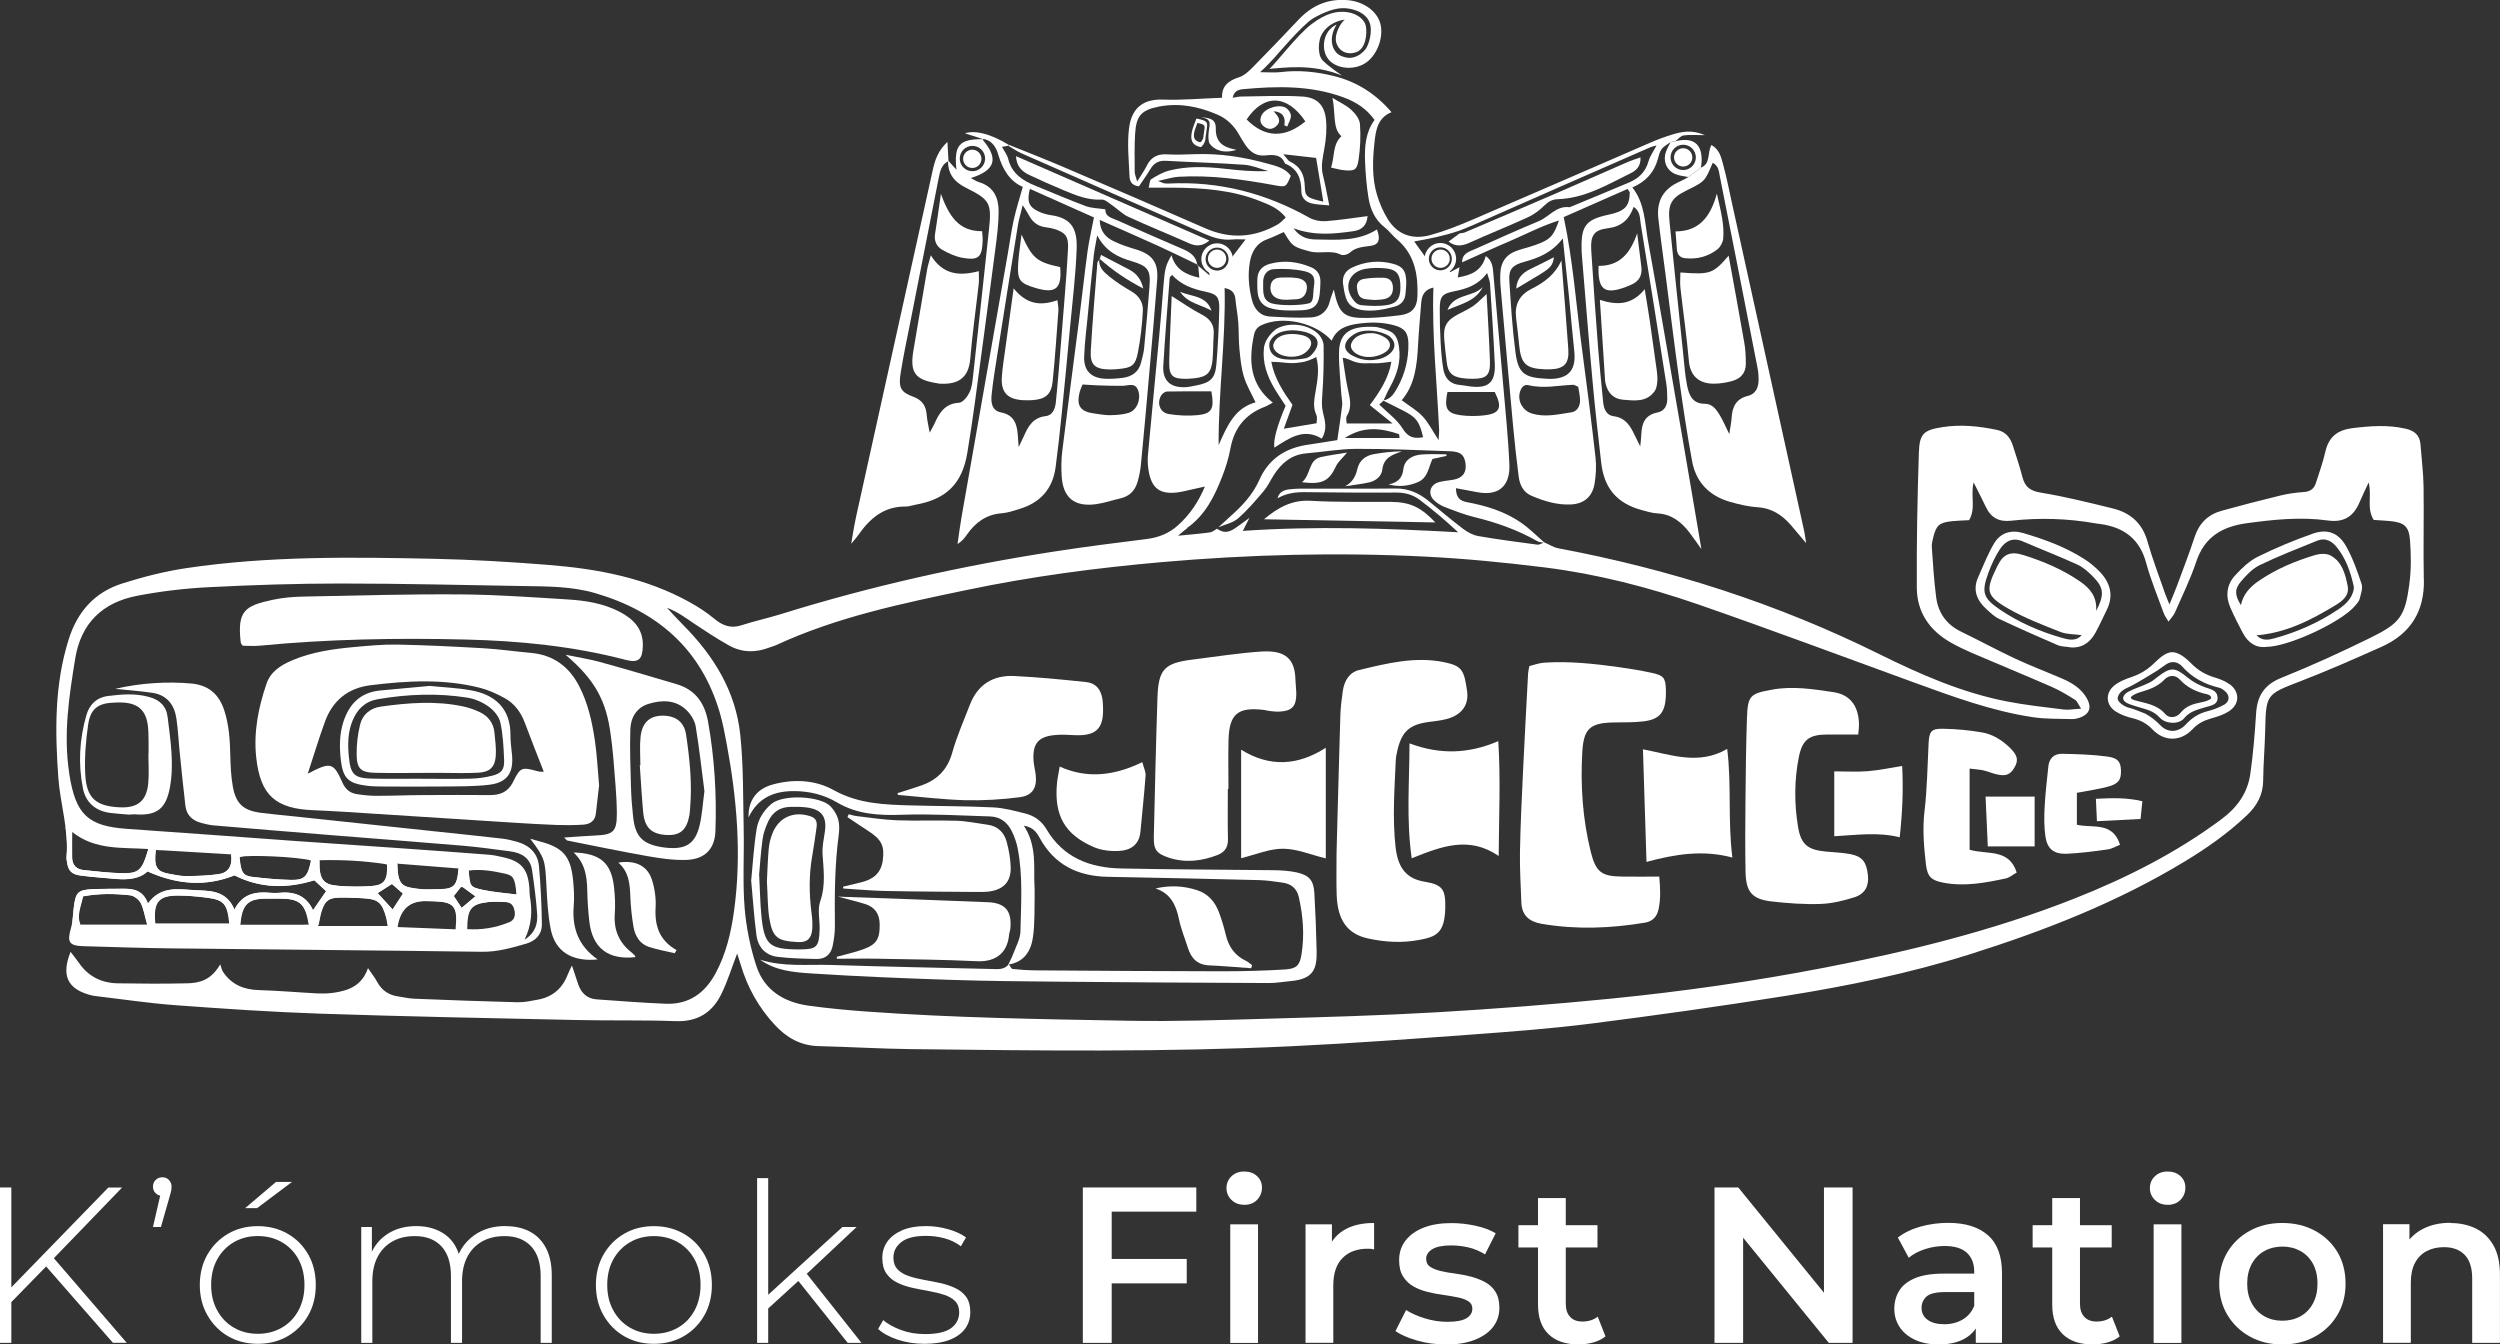 <svg xmlns="http://www.w3.org/2000/svg" width="225" height="121" viewBox="0 0 225 121" fill="none"><rect x="0" y="0" width="225" height="121" fill="#333333" stroke="none"/><g clip-path="url(#clip0_588_4249)"><path d="M53.913 70.733C53.821 71.525 53.718 72.365 53.63 73.204C53.558 73.904 53.084 74.183 52.476 74.22C51.677 74.272 50.874 74.272 50.07 74.246C48.802 74.199 47.53 74.121 46.262 74.043C42.171 73.784 38.081 73.515 33.99 73.256C32.063 73.132 30.131 72.997 28.203 72.919C24.808 72.784 23.443 71.598 23.062 68.194C22.809 65.909 23.252 63.681 23.989 61.526C24.365 60.422 25.318 59.837 26.338 59.412C28.095 58.676 29.966 58.407 31.841 58.236C33.155 58.117 34.474 57.987 35.788 58.013C38.379 58.065 40.966 58.194 43.557 58.345C44.964 58.428 46.37 58.635 47.777 58.759C49.786 58.941 51.198 59.972 52.115 61.733C52.909 63.262 53.28 64.919 53.532 66.598C53.733 67.945 53.795 69.318 53.924 70.738M27.704 69.629C29.78 68.546 30.007 68.603 30.831 70.458C31.099 71.054 31.506 71.365 32.083 71.463C32.681 71.567 33.299 71.624 33.907 71.624C35.319 71.624 36.731 71.562 38.142 71.557C40.121 71.541 42.104 71.546 44.083 71.557C45.005 71.562 45.721 71.287 46.164 70.396C46.844 69.023 46.937 69.013 48.452 69.427C48.612 69.469 48.787 69.448 48.941 69.458C48.354 67.951 47.777 66.51 47.236 65.054C46.875 64.085 46.288 63.298 45.386 62.811C44.691 62.433 43.944 62.091 43.176 61.899C39.925 61.08 36.633 61.262 33.346 61.671C31.336 61.92 29.955 63.028 29.26 64.919C28.724 66.37 28.286 67.852 27.699 69.629" fill="white"></path><path d="M88.512 12.533C87.919 12.347 87.332 12.155 86.842 11.999C87.775 11.699 89.13 12.03 90.789 13.036L90.727 13.118C90.562 13.15 90.392 13.181 90.176 13.217C90.403 13.637 90.655 13.947 90.737 14.3C91.057 15.595 91.995 16.232 93.128 16.694C94.653 17.315 96.168 17.973 97.714 18.548C98.244 18.745 98.847 18.74 99.486 18.838C99.44 19.517 100.089 19.621 100.589 19.844C102.521 20.709 104.463 21.564 106.411 22.398C107.101 22.693 107.668 23.051 107.755 23.869L107.807 23.833C106.627 23.268 105.452 22.683 104.257 22.139C102.557 21.367 100.841 20.621 98.971 19.792C99.007 20.838 99.527 21.357 100.197 21.693C100.826 22.009 101.506 22.227 102.176 22.429C103.721 22.89 104.267 23.61 104.144 25.206C103.922 28.025 103.68 30.848 103.428 33.667C103.191 36.392 102.943 39.117 102.68 41.843C102.629 42.356 102.526 42.863 102.382 43.361C102.16 44.138 101.665 44.666 100.841 44.853C100.104 45.019 99.383 45.278 98.641 45.376C96.694 45.641 95.663 44.791 95.55 42.843C95.503 42.091 95.514 41.325 95.606 40.578C96.091 36.646 96.616 32.724 97.116 28.797C97.379 26.74 97.6 24.678 97.879 22.621C98.013 21.652 98.239 20.693 98.456 19.569C96.642 18.761 94.674 17.885 92.69 16.999C92.412 18.087 92.572 18.585 93.386 18.994C93.757 19.18 94.179 19.31 94.591 19.367C96.482 19.626 96.951 20.662 96.9 22.341C96.822 24.74 96.518 27.134 96.297 29.532C96.065 32.071 95.823 34.605 95.565 37.138C95.4 38.781 95.22 40.423 95.004 42.055C94.746 43.977 93.648 45.226 91.799 45.791C91.258 45.956 90.707 46.153 90.155 46.195C88.759 46.298 87.785 47.024 87.018 48.122C86.806 48.428 86.575 48.718 86.178 48.962C86.291 48.184 86.389 47.402 86.523 46.625C87.914 38.682 89.31 30.745 90.707 22.807C90.887 21.787 91.021 20.756 91.248 19.745C91.459 18.792 91.763 17.859 92.051 16.818C90.892 16.326 90.233 15.248 89.846 13.927C89.645 13.232 89.274 12.621 88.455 12.492L88.507 12.538L88.512 12.533ZM91.68 40.237C91.912 39.744 92.041 39.496 92.154 39.242C92.541 38.351 92.979 37.584 94.117 37.449C94.751 37.377 94.973 36.77 95.029 36.169C95.122 35.232 95.21 34.294 95.287 33.351C95.452 31.33 95.617 29.315 95.776 27.294C95.905 25.652 96.039 24.004 96.122 22.362C96.178 21.284 95.885 20.916 94.88 20.605C94.658 20.538 94.421 20.491 94.189 20.465C93.473 20.393 92.958 20.041 92.623 19.408C92.505 19.18 92.355 18.968 92.046 18.465C91.856 19.243 91.706 19.714 91.624 20.196C90.985 24.144 90.361 28.097 89.738 32.05C89.552 33.211 89.362 34.377 89.243 35.548C89.176 36.216 89.254 36.957 90.094 37.117C91.278 37.351 91.536 38.18 91.603 39.19C91.624 39.47 91.644 39.749 91.68 40.242M98.749 21.175C98.61 21.968 98.497 22.471 98.44 22.978C98.244 24.802 98.069 26.621 97.894 28.444C97.775 29.662 97.616 30.874 97.575 32.097C97.533 33.361 98.193 34.019 99.445 34.087C99.96 34.112 100.48 34.076 100.991 34.014C101.856 33.91 102.495 33.496 102.706 32.594C102.804 32.185 102.928 31.776 102.969 31.361C103.149 29.491 103.314 27.615 103.458 25.745C103.572 24.305 103.294 23.937 101.908 23.527C100.666 23.165 99.517 22.652 98.744 21.175M97.425 34.61C97.317 34.885 97.234 35.045 97.188 35.221C96.843 36.511 97.209 37.06 98.533 37.221C98.997 37.278 99.466 37.382 99.929 37.366C100.486 37.351 101.063 37.325 101.583 37.154C102.33 36.91 102.701 35.952 102.443 35.169C102.181 34.371 101.557 34.719 101.027 34.724C100.285 34.734 99.548 34.708 98.806 34.682C98.353 34.667 97.894 34.631 97.43 34.605" fill="white"></path><path d="M21.846 58.122C21.717 57.935 21.676 57.899 21.671 57.858C21.331 54.982 22.021 54.526 24.52 53.987C25.437 53.79 26.39 53.708 27.333 53.692C32.006 53.599 36.679 53.464 41.352 53.495C44.604 53.516 47.855 53.749 51.106 53.951C52.708 54.049 54.305 54.303 55.753 55.055C56.99 55.697 57.897 56.593 57.855 58.132C57.824 59.355 57.464 59.692 56.304 59.386C51.575 58.153 46.757 57.671 41.883 57.557C35.7 57.407 29.533 57.516 23.376 58.111C22.866 58.163 22.351 58.117 21.846 58.117" fill="white"></path><path d="M153.084 15.088C153.981 14.73 153.635 13.782 154.027 13.051C154.743 13.44 154.903 14.145 155.073 14.771C155.408 15.999 155.65 17.248 155.923 18.491C158.071 28.247 160.225 38.004 162.368 47.76C162.425 48.029 162.461 48.304 162.554 48.884C161.967 48.19 161.575 47.718 161.173 47.252C160.369 46.33 159.432 45.723 158.149 45.646C157.309 45.594 156.469 45.387 155.66 45.154C153.826 44.62 152.641 43.397 152.291 41.516C151.853 39.154 151.497 36.776 151.162 34.398C150.709 31.175 150.317 27.947 149.9 24.719C149.684 23.035 149.441 21.357 149.251 19.668C149.065 18.046 149.74 16.953 151.224 16.321C151.477 16.212 151.714 16.067 151.956 15.937C152.332 15.652 152.708 15.372 153.084 15.088ZM155.634 39.066C155.727 38.444 155.82 38.029 155.846 37.61C155.902 36.625 156.237 35.895 157.299 35.636C157.994 35.465 158.257 34.916 158.272 34.247C158.278 33.874 158.252 33.491 158.18 33.123C157.062 27.398 155.944 21.668 154.8 15.947C154.707 15.486 154.697 14.922 154.14 14.652C153.445 16.326 153.44 16.331 151.801 17.134C150.42 17.813 150.096 18.367 150.255 19.947C150.657 23.927 151.075 27.911 151.492 31.89C151.59 32.828 151.652 33.771 151.837 34.693C152.007 35.548 152.316 36.346 153.44 36.34C154.089 36.34 154.449 36.828 154.743 37.304C155.063 37.817 155.294 38.387 155.634 39.066Z" fill="white"></path><path d="M50.771 75.38C51.76 75.313 52.641 75.235 53.517 75.199C55.186 75.132 55.526 74.878 55.516 73.189C55.506 71.541 55.325 69.899 55.202 68.251C55.15 67.546 55.057 66.842 54.965 66.142C54.568 63.054 53.538 61.168 50.9 58.93C52.126 59.184 53.074 59.324 53.991 59.578C56.304 60.215 58.602 60.899 60.9 61.578C62.58 62.075 63.425 63.277 63.724 64.945C64.306 68.21 64.507 71.5 64.388 74.805C64.332 76.406 63.435 77.334 61.786 77.391C60.622 77.432 59.437 77.256 58.283 77.054C55.871 76.629 53.471 76.126 51.07 75.65C50.998 75.634 50.941 75.541 50.766 75.38M63.399 71.199C63.147 69.282 62.935 67.318 62.611 65.37C62.523 64.857 62.183 64.303 61.802 63.93C60.823 62.966 59.571 62.977 58.36 63.35C57.304 63.676 56.768 64.572 56.732 65.619C56.67 67.355 56.742 69.101 56.789 70.836C56.814 71.728 56.881 72.619 56.979 73.51C57.175 75.308 57.835 75.971 59.612 76.251C59.798 76.282 59.988 76.297 60.174 76.313C61.75 76.427 62.564 75.903 62.951 74.339C63.198 73.344 63.25 72.297 63.399 71.199Z" fill="white"></path><path d="M11.634 73.318C10.954 73.256 10.434 73.23 9.924 73.163C8.61 72.992 7.724 72.24 7.466 70.966C7.023 68.759 7.152 66.552 7.765 64.391C8.038 63.438 8.656 62.769 9.754 62.635C10.98 62.484 12.185 62.386 13.401 62.723C14.365 62.987 14.973 63.526 15.091 64.562C15.344 66.666 15.684 68.764 15.287 70.893C14.932 72.784 14.117 73.432 12.17 73.292C11.938 73.277 11.701 73.313 11.634 73.318ZM13.36 67.847H13.37C13.37 67.422 13.381 67.002 13.37 66.578C13.36 66.153 13.36 65.728 13.309 65.308C13.139 63.951 12.448 63.313 11.083 63.23C10.851 63.215 10.614 63.22 10.377 63.23C8.867 63.262 8.151 63.743 7.935 65.204C7.718 66.681 7.6 68.199 7.672 69.686C7.78 71.842 8.646 72.567 10.8 72.66C12.376 72.728 13.18 72.095 13.339 70.526C13.427 69.64 13.355 68.743 13.355 67.852" fill="white"></path><path d="M47.73 75.489C48.127 75.603 48.302 75.66 48.477 75.701C50.682 76.266 51.367 77.033 51.584 79.282C51.656 80.028 51.697 80.794 51.635 81.541C51.47 83.53 52.073 85.157 53.789 86.349C51.506 86.577 49.986 85.665 49.574 83.665C49.301 82.338 49.245 80.96 49.172 79.603C49.059 77.401 49.028 77.214 47.725 75.489" fill="white"></path><path d="M51.62 76.722C54.026 76.8 55.016 77.644 55.263 79.852C55.351 80.644 55.387 81.458 55.33 82.251C55.227 83.691 55.711 84.831 56.834 85.717C56.943 85.805 57.041 85.908 57.139 86.007C57.169 86.038 57.169 86.095 57.18 86.141C54.737 86.416 53.31 85.323 53.037 82.919C52.934 81.986 52.872 81.043 52.852 80.1C52.826 78.847 52.646 77.665 51.615 76.717" fill="white"></path><path d="M60.71 85.789C59.947 85.608 59.164 85.468 58.422 85.23C57.577 84.955 57.16 84.24 57.016 83.421C56.856 82.499 56.763 81.556 56.727 80.618C56.686 79.51 56.583 78.447 55.65 77.634C57.165 77.391 58.263 77.903 58.675 79.178C58.927 79.966 59.051 80.846 59.005 81.675C58.907 83.328 59.355 84.649 60.89 85.509C60.834 85.603 60.772 85.696 60.715 85.794" fill="white"></path><path d="M131.759 20.947C134.397 19.823 137.035 18.704 139.663 17.569C141.95 16.58 144.222 15.569 146.505 14.575C146.84 14.43 147.19 14.326 147.643 14.165C147.695 14.943 147.252 15.347 146.788 15.575C144.691 16.606 142.651 17.844 140.219 17.927C139.704 17.942 139.359 18.139 138.998 18.491C138.57 18.911 138.065 19.3 137.524 19.549C135.773 20.352 133.98 21.061 132.223 21.859C131.558 22.16 130.971 22.206 130.373 21.74C130.703 21.497 131.027 21.253 131.352 21.009C131.486 20.989 131.62 20.968 131.754 20.947" fill="white"></path><path d="M149.333 78.893C149.431 79.981 149.472 80.898 149.271 81.836C149.121 82.535 148.699 82.929 148.05 83.038C144.964 83.556 141.867 83.675 138.765 83.147C137.637 82.955 136.962 82.395 136.921 81.204C136.869 79.696 136.771 78.188 136.797 76.686C136.838 74.282 136.957 71.883 137.07 69.479C137.209 66.515 137.374 63.552 137.529 60.588C137.539 60.407 137.591 60.225 137.647 59.941C138.085 59.837 138.528 59.671 138.977 59.64C141.249 59.49 143.5 59.738 145.742 60.049C146.72 60.184 147.694 60.35 148.663 60.557C149.735 60.785 149.899 61.013 149.93 62.086C149.936 62.319 149.93 62.557 149.92 62.795C149.827 64.158 149.312 64.754 147.936 64.919C147.097 65.023 146.241 65.008 145.391 65.018C143.155 65.039 142.532 65.505 142.408 67.665C142.233 70.686 142.434 73.702 143.165 76.65C143.634 78.525 144.15 78.872 146.03 78.893C147.102 78.909 148.173 78.893 149.333 78.893Z" fill="white"></path><path d="M120.29 76.738C120.399 72.639 120.507 68.536 120.63 64.438C120.651 63.687 120.744 62.935 120.852 62.189C120.981 61.282 121.434 60.511 122.336 60.298C124.85 59.697 127.375 59.055 130.008 59.604C131.625 59.941 131.77 60.365 132.038 62.2C132.218 63.453 131.538 64.339 130.255 64.697C129.714 64.847 129.147 64.904 128.586 64.977C126.875 65.21 126.185 65.806 125.778 67.479C125.7 67.8 125.633 68.127 125.618 68.453C125.505 71.038 125.314 73.624 125.597 76.209C125.819 78.23 126.664 79.1 128.24 79.359C129.827 79.618 130.106 80.059 130.075 81.681C130.033 84.002 129.24 84.313 127.735 84.592C126.169 84.888 124.623 84.794 123.104 84.458C121.249 84.048 120.378 82.784 120.301 80.561C120.26 79.287 120.29 78.012 120.29 76.738Z" fill="white"></path><path d="M110.505 70.997C110.505 72.51 110.48 74.017 110.516 75.53C110.531 76.256 110.227 76.691 109.588 76.945C108.14 77.51 106.662 77.681 105.168 77.183C104.08 76.82 103.818 76.453 103.843 75.328C103.941 71.132 104.034 66.94 104.173 62.743C104.261 60.225 104.812 59.671 107.342 59.36C109.398 59.106 111.448 58.775 113.514 58.64C115.647 58.5 116.549 59.262 116.59 61.179C116.601 61.603 116.662 62.023 116.667 62.448C116.673 63.562 116.266 63.992 115.163 64.044C114.88 64.059 114.596 64.028 114.318 63.997C114.133 63.977 113.947 63.919 113.762 63.894C111.402 63.609 110.624 64.256 110.567 66.614C110.531 68.075 110.562 69.541 110.562 71.002H110.505" fill="white"></path><path d="M167.238 66.106C166.243 66.106 165.357 66.106 164.471 66.106C162.843 66.106 162.214 66.562 161.9 68.111C161.478 70.209 161.478 72.339 161.828 74.442C162.091 76.023 162.724 76.489 164.317 76.639C165.064 76.712 165.826 76.732 166.563 76.877C167.619 77.09 167.985 77.587 168.114 78.769C168.217 79.722 167.861 80.447 166.898 80.753C165.919 81.064 164.883 81.318 163.863 81.354C162.41 81.406 160.942 81.297 159.494 81.136C157.691 80.939 157.134 80.292 157.098 78.458C157.057 76.287 157.072 74.111 157.093 71.94C157.114 69.531 157.145 67.121 157.222 64.717C157.294 62.583 157.485 62.432 159.504 62.065C161.364 61.728 163.173 62.023 164.986 62.288C166.697 62.536 167.274 63.759 167.31 65.178C167.315 65.412 167.279 65.645 167.243 66.106" fill="white"></path><path d="M90.732 86.836C90.892 86.499 91.072 86.172 91.201 85.825C91.443 85.167 91.829 84.499 91.84 83.825C91.891 81.328 92.077 78.815 91.587 76.339C91.49 75.836 91.314 75.339 91.093 74.872C90.706 74.049 90.057 73.51 89.114 73.479C86.476 73.401 83.828 73.235 81.195 73.328C79.119 73.401 77.161 73.302 75.327 72.215C74.173 71.531 72.89 71.215 71.54 71.199C69.701 71.173 68.212 71.779 67.372 73.572C67.32 72.095 68.057 71.018 69.515 70.614C71.401 70.09 73.359 70.178 75.033 71.111C77.264 72.354 79.624 72.422 82.025 72.489C84.477 72.556 86.935 72.546 89.387 72.665C90.366 72.712 91.34 72.981 92.293 73.22C93.092 73.422 93.751 73.898 94.179 74.624C95.678 77.178 98.079 78.1 100.861 78.162C105.442 78.261 110.022 78.261 114.608 78.318C115.314 78.328 116.03 78.37 116.715 78.52C117.833 78.769 118.23 79.245 118.292 80.38C118.39 82.126 118.462 83.872 118.498 85.618C118.534 87.276 118.147 88.115 116.164 88.297C115.504 88.359 114.85 88.478 114.19 88.473C107.956 88.447 101.717 88.411 95.483 88.354C92.18 88.323 88.872 88.297 85.57 88.188C81.37 88.048 77.177 87.882 72.988 87.608C71.416 87.504 69.788 87.364 68.402 86.369C70.499 87.043 72.658 86.779 74.791 86.846C79.603 87.001 84.415 87.095 89.233 87.209C89.794 87.224 90.377 87.302 90.794 86.779C90.907 86.929 91.01 87.193 91.139 87.209C91.84 87.286 92.551 87.328 93.257 87.333C98.826 87.369 104.391 87.411 109.96 87.416C111.846 87.416 113.732 87.369 115.612 87.255C116.674 87.193 116.973 86.898 117.132 85.919C117.416 84.178 117.282 82.442 116.89 80.727C116.71 79.94 116.179 79.53 115.401 79.432C114.701 79.338 114 79.225 113.294 79.209C108.77 79.095 104.241 78.997 99.718 78.914C97.008 78.867 94.885 77.841 93.556 75.385C93.298 74.914 92.973 74.442 92.144 74.313C93.107 75.779 93.092 77.276 93.082 78.774C93.076 79.338 93.128 79.903 93.118 80.468C93.092 81.737 93.143 83.017 92.978 84.266C92.814 85.54 92.206 86.592 90.753 86.81" fill="white"></path><path d="M80.788 71.38C81.499 71.152 82.22 70.94 82.926 70.691C84.348 70.189 85.27 69.272 85.698 67.754C86.115 66.267 86.744 64.837 87.305 63.391C88.011 61.588 89.407 60.749 91.283 60.842C93.442 60.946 95.595 61.158 97.749 61.386C98.615 61.479 99.058 62.013 99.212 62.878C99.248 63.065 99.253 63.251 99.264 63.443C99.372 65.391 98.857 66.277 96.693 66.163C96.08 66.132 95.461 66.09 94.859 66.163C93.467 66.313 92.957 66.919 93.009 68.313C93.024 68.779 93.153 69.241 93.21 69.707C93.349 70.867 92.947 71.598 91.788 71.748C90.16 71.956 88.506 72.059 86.862 72.018C84.848 71.961 82.833 71.712 80.819 71.541C80.803 71.489 80.793 71.442 80.777 71.391" fill="white"></path><path d="M177.265 69.178V76.473C178.8 76.95 180.804 76.318 181.505 78.53C181.155 78.722 180.861 78.986 180.521 79.059C178.676 79.453 176.832 79.805 174.931 79.447C173.838 79.245 173.467 78.929 173.334 77.8C173.153 76.209 173.014 74.629 173.205 73.012C173.447 71.002 173.467 68.966 173.571 66.945C173.627 65.826 173.792 65.567 174.89 65.588C176.059 65.609 177.239 65.717 178.393 65.919C179.331 66.08 180.145 66.588 180.846 67.256C181.582 67.961 181.701 68.406 181.289 69.095C180.902 69.753 180.495 69.893 179.594 69.665C179.228 69.572 178.877 69.417 178.512 69.334C178.161 69.256 177.79 69.24 177.26 69.173" fill="white"></path><path d="M75.882 79.8C76.377 79.68 76.871 79.556 77.371 79.442C78.469 79.199 79.278 78.68 79.448 77.447C79.628 76.136 79.344 75.546 78.108 74.763C77.484 74.37 76.882 73.945 76.269 73.536C76.31 73.453 76.351 73.365 76.392 73.282C76.624 73.339 76.856 73.422 77.093 73.448C78.304 73.587 79.52 73.784 80.736 73.826C82.518 73.893 84.306 73.81 86.089 73.867C87.021 73.898 87.954 74.1 88.881 74.225C89.778 74.344 90.355 74.898 90.587 75.717C90.798 76.478 90.942 77.282 90.963 78.069C90.994 79.307 90.37 80.002 89.165 80.214C88.752 80.287 88.32 80.276 87.897 80.276C85.161 80.255 82.425 80.245 79.69 80.188C78.422 80.162 77.16 80.043 75.892 79.965C75.892 79.908 75.882 79.846 75.877 79.789" fill="white"></path><path d="M127.051 77.246C126.556 73.702 126.85 70.38 126.855 66.904C129.632 67.945 132.203 67.837 134.846 66.702C135.062 70.147 134.903 73.463 134.882 77.038C132.203 75.209 129.75 76.168 127.051 77.246Z" fill="white"></path><path d="M148.185 77.572C148.076 74.116 147.973 70.831 147.865 67.438C150.38 67.914 152.873 68.904 155.449 67.401C155.851 70.645 155.491 73.852 155.913 77.178C153.255 76.468 150.771 76.873 148.185 77.572Z" fill="white"></path><path d="M203.953 58.22C203.025 58.329 202.325 57.842 201.861 56.977C201.459 56.231 201.078 55.469 200.738 54.697C200.279 53.656 200.393 52.625 201.155 51.791C201.753 51.143 202.433 50.485 203.211 50.102C204.808 49.309 206.467 48.625 208.147 48.029C209.461 47.568 210.46 47.941 211.156 49.174C211.748 50.231 212.16 51.397 212.542 52.557C212.67 52.951 212.475 53.464 212.366 53.91C212.315 54.122 212.129 54.314 211.98 54.495C210.79 55.956 205.978 58.215 203.953 58.22ZM203.087 57.179C203.602 57.702 204.159 57.599 204.7 57.448C206.761 56.884 208.693 56.029 210.465 54.832C210.852 54.573 211.233 54.252 211.491 53.873C211.707 53.552 211.908 53.065 211.825 52.713C211.547 51.469 211.125 50.257 210.311 49.247C209.873 48.703 209.28 48.366 208.564 48.656C206.823 49.361 205.066 50.044 203.371 50.863C202.721 51.179 202.16 51.77 201.686 52.334C201.088 53.044 201.134 53.583 201.681 54.459C201.892 53.48 202.495 52.832 203.242 52.314C204.808 51.226 206.544 50.5 208.358 49.956C208.78 49.827 209.358 49.796 209.723 49.982C210.785 50.532 211.063 51.635 211.284 52.702C211.475 53.609 210.816 54.096 210.161 54.49C207.992 55.801 205.756 56.961 203.077 57.179" fill="white"></path><path d="M186.291 58.252C185.92 58.189 185.519 58.205 185.184 58.06C183.416 57.298 181.654 56.516 179.913 55.697C179.496 55.5 179.145 55.153 178.795 54.837C177.904 54.039 177.517 53.091 178.043 51.931C178.501 50.905 178.908 49.843 179.48 48.889C180.047 47.946 181.01 47.656 182.077 47.972C183.978 48.532 185.838 49.205 187.523 50.273C188.074 50.62 188.6 51.05 189.043 51.526C189.95 52.511 190.233 53.64 189.604 54.904C189.269 55.578 188.96 56.267 188.6 56.93C188.105 57.832 187.379 58.36 186.286 58.262M187.348 57.163C186.698 57.07 186.008 57.101 185.421 56.868C183.849 56.246 182.252 55.635 180.789 54.801C178.671 53.594 178.692 53.127 179.769 50.936C180.304 49.843 180.949 49.594 182.108 49.956C183.906 50.521 185.642 51.252 187.209 52.335C188.095 52.946 188.744 53.697 188.656 54.987C189.398 53.552 189.357 52.91 188.419 51.946C187.997 51.511 187.523 51.07 186.982 50.822C185.364 50.076 183.695 49.438 182.061 48.729C181.139 48.33 180.464 48.708 179.995 49.423C179.563 50.081 179.223 50.822 178.949 51.568C178.311 53.319 178.47 53.837 180.031 54.889C181.763 56.055 183.659 56.873 185.673 57.433C186.281 57.604 186.869 57.697 187.353 57.169" fill="white"></path><path d="M75.312 86.11C76.11 85.888 76.924 85.717 77.702 85.432C78.918 84.991 79.192 84.478 79.171 83.167C79.155 82.24 78.733 81.639 77.873 81.364C77.156 81.142 76.425 80.971 75.404 80.696C80.109 80.867 84.514 81.017 88.914 81.199C90.496 81.266 91.088 82.007 90.928 83.592C90.908 83.779 90.83 83.96 90.815 84.147C90.681 85.597 89.79 86.603 87.904 86.509C84.983 86.364 82.056 86.344 79.13 86.287C77.862 86.261 76.59 86.287 75.322 86.287C75.317 86.224 75.312 86.167 75.307 86.105" fill="white"></path><path d="M119.321 67.298V77.256C117.977 76.929 116.725 76.391 115.473 76.385C114.257 76.375 113.041 76.909 111.701 77.235V67.474C114.277 69.07 116.812 68.914 119.321 67.298Z" fill="white"></path><path d="M95.374 68.992C97.914 70.137 100.362 69.779 102.809 68.593C102.938 69.101 103.128 69.463 103.103 69.805C102.979 71.489 102.794 73.173 102.639 74.857C102.526 76.09 101.67 76.531 100.748 76.582C99.975 76.629 99.12 76.536 98.419 76.23C95.807 75.09 94.869 73.375 95.127 70.51C95.168 70.049 95.276 69.593 95.374 68.987" fill="white"></path><path d="M186.919 71.355V74.225C188.295 74.562 190.129 73.904 190.804 76.023C190.428 76.173 190.072 76.396 189.691 76.448C188.48 76.619 187.264 76.779 186.043 76.836C184.853 76.893 184.25 76.411 184.085 75.266C183.962 74.396 183.972 73.494 184.018 72.608C184.08 71.391 184.23 70.173 184.353 68.961C184.431 68.23 184.894 67.831 185.585 67.842C186.945 67.868 188.315 67.909 189.66 68.09C190.634 68.22 190.866 68.583 190.886 69.344C190.912 70.194 190.66 70.552 189.676 70.811C188.82 71.033 187.934 71.158 186.919 71.355Z" fill="white"></path><path d="M170.973 75.354C168.974 74.862 167.062 75.157 165.084 75.261V69.422C166.094 69.422 167.104 69.484 168.103 69.406C169.082 69.329 170.051 69.116 171.195 68.935C171.308 71.075 171.215 73.152 170.973 75.354Z" fill="white"></path><path d="M67.603 79.287C67.753 77.795 67.841 76.199 68.093 74.629C68.232 73.748 68.701 72.976 69.417 72.36C70.478 71.448 73.889 71.639 74.765 72.588C75.069 72.914 75.332 73.344 75.445 73.769C75.564 74.204 75.538 74.707 75.481 75.168C75.121 77.883 75.11 80.608 75.141 83.338C75.146 83.945 75.059 84.556 74.935 85.152C74.781 85.877 74.286 86.318 73.534 86.307C72.359 86.287 71.184 86.255 70.02 86.121C68.907 85.996 68.227 85.266 68.083 84.178C67.871 82.598 67.768 81.002 67.609 79.292M68.325 78.738C68.397 80.152 68.418 81.235 68.516 82.318C68.773 85.053 69.221 85.447 71.947 85.447C73.503 85.447 73.719 85.24 73.766 83.644C73.791 82.794 73.559 81.867 73.822 81.111C74.327 79.67 74.116 78.276 74.028 76.841C73.992 76.194 74.137 75.531 74.234 74.883C74.441 73.505 73.961 72.836 72.56 72.665C72.091 72.608 71.617 72.614 71.143 72.619C70.195 72.629 69.52 73.101 69.134 73.94C68.902 74.448 68.701 74.997 68.629 75.546C68.469 76.712 68.397 77.888 68.32 78.743" fill="white"></path><path d="M183.117 71.696V76.173H178.902C178.835 74.701 178.768 73.219 178.701 71.696H183.117Z" fill="white"></path><path d="M188.724 73.914C188.693 73.215 188.662 72.624 188.631 71.893C190.063 71.821 191.382 71.769 192.815 72.111C192.758 72.66 192.706 73.147 192.65 73.707C191.341 73.774 190.146 73.836 188.724 73.909" fill="white"></path><path d="M119.796 15.082C120.131 14.062 119.915 13.03 120.729 12.253C119.904 11.59 120.214 10.077 119.915 8.808C120.548 9.196 121.156 9.466 121.62 9.891C121.981 10.217 122.367 10.725 122.398 11.176C122.475 12.238 122.429 13.331 122.269 14.388C122.13 15.305 121.909 15.393 121.022 15.326C120.615 15.295 120.219 15.17 119.791 15.082" fill="white"></path><path d="M126.561 25.279C126.525 24.377 126.247 23.978 125.391 23.745C124.124 23.403 122.877 23.522 121.687 24.082C121.069 24.372 120.78 24.885 120.878 25.574C120.94 25.994 121.002 26.419 121.136 26.812C121.357 27.46 121.78 27.74 122.501 27.895C123.583 28.061 124.536 27.854 125.489 27.605C126.087 27.45 126.458 27.051 126.499 26.403C126.525 26.03 126.577 25.652 126.561 25.279ZM124.892 27.445C124.15 27.579 123.3 27.538 122.609 27.476C122.223 27.45 122.022 27.263 121.862 27.072C120.873 25.885 121.362 24.476 122.872 24.201C123.465 24.092 124.098 24.098 124.701 24.154C125.623 24.237 125.969 24.626 126.025 25.491C126.108 26.704 125.835 27.279 124.892 27.445Z" fill="white"></path><path d="M118.013 24.061C116.807 23.543 115.56 23.398 114.287 23.745C113.571 23.942 113.164 24.408 113.159 25.175C113.159 25.553 113.144 25.932 113.185 26.305C113.252 26.978 113.566 27.486 114.236 27.709C115.055 27.978 116.147 27.963 117.101 27.926C118.698 27.875 118.785 27.087 118.837 25.419C118.858 24.781 118.6 24.31 118.018 24.061M118.25 25.807C118.157 26.362 118.28 27.102 117.863 27.284C117.075 27.517 115.22 27.517 114.504 27.315C113.54 27.046 113.705 26.165 113.685 25.424C113.664 24.75 114.035 24.258 114.643 24.222C115.565 24.17 116.524 24.211 117.42 24.413C118.203 24.59 118.389 24.973 118.25 25.807Z" fill="white"></path><path d="M115.906 26.983C115.675 26.968 115.432 26.983 115.206 26.931C114.608 26.802 114.309 26.403 114.34 25.833C114.371 25.258 114.726 24.994 115.257 24.978C115.767 24.963 116.293 24.952 116.793 25.035C117.282 25.118 117.689 25.403 117.617 25.983C117.555 26.476 117.313 26.875 116.746 26.926C116.468 26.952 116.185 26.957 115.906 26.973" fill="white"></path><path d="M119.069 37.118C118.935 36.599 118.966 36.128 119.002 35.61C119.115 34.118 119.146 32.615 119.126 31.118C119.126 30.745 118.889 30.284 118.611 30.025C117.668 29.149 116.04 28.983 114.932 29.564C114.803 29.631 114.283 30.035 113.937 30.693C113.865 30.843 113.773 31.128 113.757 31.284C113.603 32.657 114.051 33.879 114.741 35.035C115.05 35.553 115.401 36.05 115.705 36.522C114.928 38.356 114.59 39.611 114.69 40.288C116.014 39.454 117.312 38.475 118.956 39.475C119.471 38.677 119.26 37.879 119.064 37.118M117.451 29.874C118.75 30.237 118.93 30.999 118.008 31.968C117.9 32.082 117.735 32.175 117.534 32.242C116.854 32.356 116.344 32.403 115.669 32.341C114.705 32.258 114.138 31.735 114.252 30.843C114.705 29.59 116.488 29.605 117.456 29.88M118.477 37.366C118.58 37.589 118.492 37.905 118.492 38.092C117.472 38.263 116.529 38.418 115.545 38.584C115.777 37.941 116.04 37.216 116.323 36.439C115.493 35.263 114.7 34.056 114.417 32.569C115.519 32.553 115.983 32.797 117.08 32.61C117.534 32.569 118.08 32.336 118.461 32.133C118.765 33.164 118.574 34.216 118.41 35.19C118.281 35.952 118.137 36.636 118.482 37.366" fill="white"></path><path d="M121.047 43.77C121.717 43.413 122.005 42.895 122.16 42.216C122.335 41.449 122.881 41.009 123.638 40.874C124.463 40.729 125.298 40.63 126.163 40.62C125.318 40.931 124.53 41.169 124.406 42.273C124.344 42.848 123.834 43.273 123.252 43.408C122.531 43.573 121.784 43.651 121.047 43.765" fill="white"></path><path d="M130.183 41.034C129.781 41.123 129.374 41.211 128.926 41.304C128.565 42.045 128.529 42.993 127.622 43.387C126.772 43.755 125.912 43.837 124.969 43.599C125.752 43.444 126.205 43.076 126.303 42.226C126.406 41.361 127.112 40.977 127.921 40.905C128.668 40.843 129.42 40.889 130.173 40.889L130.183 41.029V41.034Z" fill="white"></path><path d="M117.178 43.402C118.002 42.718 117.739 41.392 118.873 41.138C119.594 40.977 120.336 40.879 121.238 40.729C120.805 41.252 120.429 41.558 120.243 41.952C119.62 43.293 119.007 43.63 117.178 43.402Z" fill="white"></path><path d="M143.99 26.989C145.608 27.512 146.901 27.419 148.024 26.025C148.2 27.118 148.359 28.035 148.493 28.957C148.71 30.45 148.921 31.942 149.122 33.434C149.163 33.76 149.184 34.097 149.148 34.423C149.122 34.698 149.065 35.004 148.911 35.216C148.179 36.227 147.082 36.056 146.061 35.973C145.17 35.895 144.66 35.32 144.48 34.408C144.469 34.361 144.464 34.315 144.459 34.268C144.31 31.921 144.155 29.579 143.99 26.989Z" fill="white"></path><path d="M143.878 23.931C145.8 23.937 146.732 22.776 147.345 20.999C147.489 22.154 147.598 23.077 147.721 23.999C147.83 24.817 147.484 25.361 146.727 25.662C146.552 25.729 146.382 25.812 146.201 25.875C144.393 26.512 143.79 26.051 143.873 23.931" fill="white"></path><path d="M113.752 46.739C115.004 45.698 116.251 44.972 117.956 45.071C120.352 45.211 122.758 45.154 125.164 45.169C126.89 45.185 127.864 45.625 129.183 47.019C124.077 46.925 118.956 46.832 113.752 46.734" fill="white"></path><path d="M108.853 21.652C108.178 22.196 107.627 22.17 107.003 21.89C105.195 21.082 103.355 20.346 101.557 19.517C101.016 19.269 100.573 18.802 100.073 18.46C99.78 18.258 99.445 17.942 99.146 17.963C97.909 18.035 96.828 17.58 95.74 17.129C94.695 16.694 93.664 16.233 92.639 15.751C91.979 15.44 91.479 14.973 91.443 14.056C97.245 16.59 102.974 19.093 108.853 21.657" fill="white"></path><path d="M140.528 23.445C140.744 26.17 140.961 28.781 141.146 31.398C141.244 32.734 140.781 33.211 139.451 33.242C139.307 33.242 139.168 33.242 139.024 33.237C137.323 33.17 136.885 32.745 136.721 31.035C136.643 30.237 136.551 29.439 136.453 28.646C136.298 27.429 136.721 26.558 137.854 25.988C138.957 25.434 139.956 24.714 140.523 23.45" fill="white"></path><path d="M136.459 25.968C136.531 25.004 137.057 24.532 137.773 24.196C138.484 23.859 139.179 23.491 139.854 23.149C139.746 23.88 139.571 24.102 138.546 24.729C137.876 25.139 137.196 25.532 136.464 25.973" fill="white"></path><path d="M105.452 26.646C106.405 27.242 107.245 27.843 108.157 28.31C108.93 28.709 109.296 29.237 109.234 30.097C109.182 30.848 109.198 31.61 109.131 32.361C109.023 33.553 108.636 33.926 107.456 34.05C107.271 34.071 107.08 34.087 106.895 34.092C105.499 34.123 105.2 33.859 105.231 32.491C105.277 30.522 105.375 28.558 105.452 26.646Z" fill="white"></path><path d="M106.209 26.253C107.209 26.719 108.584 26.574 109.032 27.962C108.084 27.408 106.868 27.294 106.209 26.253Z" fill="white"></path><path d="M133.795 26.46C133.903 28.548 134.027 30.522 134.094 32.496C134.135 33.781 133.79 34.092 132.533 34.092C132.203 34.092 131.868 34.076 131.543 34.024C130.657 33.874 130.332 33.537 130.209 32.636C130.116 31.936 130.044 31.237 129.982 30.532C129.884 29.356 130.188 28.833 131.255 28.273C131.713 28.035 132.187 27.817 132.61 27.522C132.991 27.258 133.31 26.9 133.795 26.46Z" fill="white"></path><path d="M130.275 27.895C130.837 26.408 132.568 26.781 133.454 25.823C132.81 27.134 131.435 27.361 130.275 27.895Z" fill="white"></path><path d="M115.591 11.274C115.729 10.497 115.406 10.075 114.623 10.01C114.777 10.196 114.886 10.31 114.973 10.435C115.231 10.818 115.143 11.139 114.788 11.414C114.432 11.683 114.092 11.642 113.752 11.383C113.386 11.103 113.371 10.745 113.546 10.373C113.865 9.704 115.2 9.316 115.782 9.74C115.988 9.891 116.189 10.201 116.184 10.435C116.174 10.756 115.968 11.072 115.849 11.393C115.761 11.352 115.679 11.316 115.591 11.274Z" fill="white"></path><path d="M123.422 29.983C123.865 29.983 124.267 30.144 124.607 30.346C125.298 30.765 125.241 31.392 124.556 31.776C123.824 32.185 122.84 32.278 122.108 31.859C121.83 31.698 121.614 31.46 121.578 31.154C121.557 30.942 121.743 30.532 122.16 30.279C122.464 30.092 122.917 29.983 123.427 29.983" fill="white"></path><path d="M38.667 61.733C39.883 61.858 41.156 61.904 42.403 62.132C44.479 62.505 45.963 63.702 45.942 66.184C45.937 66.749 46.019 67.313 46.076 67.873C46.251 69.541 45.664 70.437 44.02 70.629C42.624 70.795 41.202 70.769 39.795 70.785C38.008 70.805 36.22 70.795 34.432 70.785C33.963 70.785 33.494 70.774 33.031 70.717C31.382 70.52 30.877 70.07 30.681 68.458C30.542 67.287 30.537 66.101 30.908 64.956C31.438 63.329 32.469 62.303 34.241 62.142C35.694 62.013 37.147 61.873 38.667 61.733ZM37.971 70.08V70.09C39.435 70.09 40.898 70.116 42.361 70.08C43.016 70.064 43.68 69.971 44.309 69.811C45.144 69.598 45.406 69.261 45.37 68.386C45.324 67.256 45.272 66.111 45.03 65.018C44.912 64.484 44.443 63.925 43.974 63.593C43.417 63.194 42.717 62.889 42.042 62.785C39.368 62.365 36.694 62.469 34.02 62.925C32.871 63.122 32.185 63.79 31.748 64.816C31.289 65.899 31.289 67.023 31.402 68.153C31.552 69.697 31.897 70.038 33.438 70.075C34.947 70.111 36.457 70.085 37.966 70.085" fill="white"></path><path d="M91.231 25.957C92.391 27.408 93.663 27.553 95.168 27.015C95.204 27.372 95.276 27.683 95.255 27.983C95.101 30.097 94.951 32.211 94.74 34.32C94.621 35.506 94.091 35.936 92.895 36.014C92.612 36.03 92.329 36.03 92.045 36.014C90.67 35.931 90.077 35.304 90.165 33.942C90.221 33.05 90.376 32.164 90.494 31.279C90.721 29.605 90.953 27.931 91.226 25.963" fill="white"></path><path d="M91.938 21.113C92.917 23.263 93.303 23.584 95.416 24.04C95.581 25.983 95.019 26.46 93.195 25.916C91.768 25.491 91.546 25.206 91.634 23.724C91.685 22.89 91.824 22.061 91.938 21.113Z" fill="white"></path><path d="M98.938 23.263C98.83 24.04 99.356 24.496 99.861 24.906C100.484 25.403 101.159 25.838 101.849 26.237C102.535 26.636 102.895 27.258 102.859 27.978C102.792 29.242 102.648 30.506 102.406 31.75C102.179 32.905 101.849 33.102 100.664 33.211C100.381 33.237 100.098 33.258 99.819 33.252C98.531 33.221 98.093 32.828 98.171 31.532C98.325 28.905 98.552 26.279 98.763 23.657C98.773 23.538 98.907 23.429 98.985 23.32L98.938 23.268V23.263Z" fill="white"></path><path d="M98.986 23.315C99.022 23.18 99.063 23.046 99.089 22.942C99.939 23.383 100.789 23.823 101.639 24.268C102.299 24.616 102.711 25.154 102.891 25.963C101.418 25.201 100.119 24.326 98.939 23.263L98.986 23.315Z" fill="white"></path><path d="M83.771 22.973C84.848 24.714 86.311 24.875 88.094 24.403C88.094 24.838 88.124 25.196 88.088 25.538C87.836 27.781 87.511 30.02 87.326 32.268C87.182 34.066 86.187 34.615 84.59 34.532C84.497 34.532 84.404 34.501 84.312 34.486C82.323 34.17 81.87 33.517 82.215 31.496C82.627 29.087 83.024 26.678 83.441 24.268C83.503 23.901 83.626 23.543 83.771 22.978" fill="white"></path><path d="M84.678 17.44C85.4 19.419 86.265 20.828 88.388 20.808C88.409 21.144 88.45 21.409 88.44 21.673C88.388 23.149 88.074 23.455 86.641 23.206C86.013 23.098 85.389 22.813 84.828 22.497C84.313 22.212 84.05 21.709 84.153 21.067C84.328 19.979 84.472 18.885 84.684 17.435" fill="white"></path><path d="M151.239 24.522C153.923 24.729 154.171 24.641 155.577 23.009C156.051 25.636 156.546 28.273 156.999 30.921C157.102 31.522 157.123 32.144 157.123 32.755C157.123 33.574 156.649 34.081 155.902 34.289C155.361 34.439 154.789 34.532 154.233 34.532C152.708 34.527 152.1 33.615 152.002 32.506C151.806 30.304 151.486 28.108 151.239 25.911C151.188 25.46 151.234 24.994 151.234 24.532" fill="white"></path><path d="M150.797 20.828C152.884 20.818 153.924 19.584 154.517 17.429C154.877 19.009 155.202 20.222 155.089 21.481C155.058 21.812 154.841 22.217 154.584 22.424C153.744 23.092 152.755 23.346 151.683 23.242C151.183 23.196 150.946 22.895 150.915 22.403C150.89 21.937 150.843 21.471 150.797 20.828Z" fill="white"></path><path d="M57.634 68.868C57.634 68.018 57.561 67.163 57.649 66.324C57.793 64.93 58.587 64.313 59.937 64.422C60.91 64.5 61.59 65.065 61.745 66.101C62.08 68.334 62.307 70.577 62.101 72.841C62.085 72.981 62.085 73.126 62.065 73.266C61.833 74.655 61.261 75.194 60.065 75.152C58.664 75.1 58.015 74.515 57.886 73.095C57.757 71.691 57.68 70.277 57.582 68.873C57.597 68.873 57.618 68.873 57.634 68.873" fill="white"></path><path d="M192.38 63.614C192.056 63.5 191.711 63.422 191.417 63.267C190.922 63.008 190.994 62.588 191.51 62.277C192.138 61.935 192.787 61.769 193.4 61.459C193.694 61.329 193.952 61.106 194.209 60.904C195.369 60.008 195.76 60.049 196.899 60.992C197.352 61.365 197.909 61.655 198.46 61.857C198.96 62.039 199.527 62.111 199.578 62.738C199.635 63.443 198.965 63.505 198.506 63.645C197.79 63.868 197.1 63.997 196.564 64.65C196.105 65.21 194.92 65.178 194.39 64.598C193.787 63.94 193.2 63.873 192.375 63.609M191.803 62.718C191.7 62.894 192.035 63.002 192.118 63.023C193.097 63.303 194.127 63.386 194.879 64.272C195.214 64.666 195.879 64.619 196.26 64.142C196.744 63.536 197.394 63.35 198.099 63.21C198.388 63.153 198.826 63.059 199.006 62.842C199.016 62.588 198.728 62.505 198.615 62.479C197.672 62.272 196.853 61.889 196.183 61.158C195.771 60.707 195.188 60.749 194.792 61.168C194.173 61.826 193.385 62.065 192.571 62.313C192.319 62.391 191.942 62.552 191.798 62.718" fill="white"></path><path d="M114.591 31.03C114.854 30.04 116.152 29.942 117.095 30.144C117.538 30.237 118.095 30.46 117.991 31.019C117.93 31.351 117.559 31.729 117.229 31.895C116.286 32.372 114.539 32.025 114.591 31.03Z" fill="white"></path><path d="M112.609 87.141C111.346 87.053 110.084 86.939 108.822 86.882C107.76 86.836 107.204 86.245 106.91 85.302C106.642 84.452 106.292 83.618 106.112 82.748C105.849 81.473 105.375 80.416 103.994 79.96C105.298 79.66 106.55 79.722 107.771 80.126C108.724 80.442 109.342 81.152 109.693 82.074C109.94 82.732 110.151 83.411 110.311 84.1C110.563 85.178 111.115 85.991 112.13 86.473C112.331 86.566 112.501 86.732 112.686 86.862C112.66 86.955 112.635 87.053 112.609 87.146" fill="white"></path><path d="M69.025 79.266C69.061 78.561 69.092 77.478 69.184 76.401C69.226 75.94 69.339 75.468 69.509 75.033C70.076 73.551 71.457 72.955 72.966 73.474C73.492 73.655 73.553 74.033 73.487 74.484C73.368 75.323 73.255 76.168 73.105 77.002C72.796 78.737 72.817 80.473 73.043 82.219C73.105 82.686 73.141 83.162 73.1 83.634C73.033 84.457 72.647 84.836 71.802 84.789C70.024 84.686 69.53 84.447 69.236 82.623C69.081 81.649 69.102 80.649 69.019 79.271" fill="white"></path><path d="M123.659 26.994C123.335 26.963 123.046 26.963 122.778 26.901C122.263 26.792 122.191 26.351 122.129 25.932C122.062 25.476 122.335 25.175 122.717 25.108C123.309 25.004 123.922 24.983 124.525 24.999C125.066 25.015 125.36 25.315 125.365 25.906C125.37 26.47 125.112 26.797 124.597 26.916C124.283 26.988 123.948 26.978 123.665 26.999" fill="white"></path><path d="M38.143 69.562C36.679 69.562 35.216 69.588 33.753 69.552C32.501 69.52 32.12 69.199 32.099 67.956C32.084 67.028 32.192 66.075 32.419 65.179C32.64 64.298 33.346 63.723 34.248 63.598C36.726 63.251 39.22 63.049 41.703 63.583C42.203 63.692 42.703 63.868 43.166 64.085C43.944 64.448 44.423 65.075 44.501 65.945C44.568 66.645 44.671 67.355 44.619 68.049C44.542 69.033 44.083 69.484 43.074 69.541C41.904 69.609 40.724 69.557 39.554 69.557H38.143V69.562Z" fill="white"></path><path d="M200.656 61.583C200.285 61.313 199.832 61.127 199.383 60.992C198.549 60.749 197.853 60.365 197.23 59.728C196.797 59.288 196.132 58.697 195.499 58.697C194.865 58.697 194.247 59.334 193.793 59.764C193.185 60.334 192.526 60.707 191.748 60.966C191.222 61.142 190.671 61.365 190.259 61.718C189.424 62.427 189.543 63.521 190.485 64.08C190.923 64.339 191.428 64.521 191.928 64.64C192.639 64.811 193.211 65.111 193.731 65.655C194.793 66.769 196.282 66.754 197.343 65.614C197.827 65.096 198.368 64.842 199.018 64.655C199.559 64.505 200.115 64.324 200.584 64.028C201.583 63.396 201.609 62.267 200.661 61.572M200.146 63.433C199.703 63.686 199.208 63.873 198.714 63.997C197.91 64.194 197.281 64.593 196.715 65.21C196.055 65.93 195.117 65.971 194.463 65.303C194.035 64.863 193.587 64.5 193.077 64.231C192.794 64.111 192.021 63.795 191.619 63.702C191.124 63.588 190.547 63.127 190.588 62.842C190.625 62.557 190.815 62.174 191.485 61.889C192.155 61.604 194.138 60.36 194.138 60.36C194.138 60.36 194.664 59.982 194.963 59.785C195.473 59.443 196.034 59.578 196.385 59.972C197.302 61.003 198.425 61.588 199.739 61.899C199.914 61.94 200.079 62.06 200.223 62.179C200.708 62.578 200.697 63.127 200.146 63.443" fill="white"></path><path d="M88.459 12.487C88.459 12.487 88.459 12.518 88.459 12.534C88.475 12.534 88.491 12.534 88.512 12.534L88.459 12.487Z" fill="white"></path><path d="M88.104 16.393C87.877 16.326 87.677 16.181 87.373 16.025C89.583 15.331 89.882 14.284 88.475 12.621C88.46 12.601 88.46 12.564 88.46 12.528C86.332 12.502 85.847 13.062 86.079 15.274C85.827 14.999 85.595 14.74 85.363 14.486C85.332 13.963 85.306 13.44 85.27 12.771C84.441 13.543 84.152 14.388 83.957 15.264C81.71 25.393 79.474 35.517 77.238 45.646C77.125 46.154 77.011 46.661 76.913 47.169C76.816 47.672 76.738 48.179 76.609 48.941C76.939 48.537 77.099 48.366 77.233 48.169C78.279 46.666 79.551 45.558 81.525 45.589C81.803 45.589 82.081 45.485 82.359 45.433C85.188 44.931 86.605 43.527 87.063 40.729C87.3 39.288 87.522 37.843 87.718 36.392C88.351 31.719 88.98 27.046 89.588 22.367C89.732 21.248 89.882 20.113 89.876 18.989C89.876 17.782 89.408 16.776 88.104 16.393ZM87.517 13.129C88.145 13.129 88.661 13.642 88.661 14.269C88.661 14.896 88.15 15.409 87.517 15.409C86.883 15.409 86.378 14.896 86.378 14.269C86.378 13.642 86.888 13.129 87.517 13.129ZM89.001 20.735C88.532 25.092 88.063 29.45 87.579 33.807C87.522 34.32 87.475 34.869 87.254 35.32C87.069 35.703 86.656 36.226 86.316 36.247C85.038 36.32 84.539 37.154 84.101 38.133C84.008 38.34 83.889 38.537 83.673 38.941C83.56 38.288 83.441 37.843 83.41 37.392C83.349 36.563 83.034 36.014 82.184 35.703C81.066 35.294 80.855 34.879 81.051 33.62C81.298 32.04 81.638 30.47 81.947 28.9C82.792 24.6 83.647 20.3 84.487 15.999C84.606 15.398 84.734 14.828 85.327 14.512C85.312 15.657 85.904 16.383 86.909 16.885C89.124 17.989 89.263 18.274 89.001 20.74" fill="white"></path><path d="M150.75 12.72C150.622 12.741 150.493 12.761 150.359 12.777C150.215 13.067 150.045 13.352 149.936 13.658C149.648 14.466 149.957 15.29 150.74 15.652C151.111 15.823 151.549 15.844 151.956 15.937C152.332 15.652 152.708 15.373 153.084 15.088C153.105 14.901 153.141 14.714 153.146 14.528C153.203 12.932 152.379 12.31 150.75 12.72ZM151.487 15.305C150.859 15.305 150.349 14.792 150.349 14.165C150.349 13.538 150.859 13.025 151.487 13.025C152.116 13.025 152.626 13.538 152.626 14.165C152.626 14.792 152.116 15.305 151.487 15.305Z" fill="white"></path><path d="M107.744 23.869C107.744 23.869 107.786 23.906 107.806 23.921C107.806 23.89 107.801 23.859 107.796 23.828L107.744 23.864V23.869Z" fill="white"></path><path d="M218.142 52.174C218.085 49.386 218.162 46.594 218.121 43.806C218.101 42.537 217.941 41.268 217.843 39.998C217.781 39.164 217.292 38.76 216.509 38.584C214.911 38.216 213.335 38.335 211.727 38.532C210.377 38.698 209.589 39.314 209.285 40.646C209.064 41.61 208.729 42.542 208.425 43.485C208.265 43.977 207.94 44.236 207.384 44.278C206.678 44.33 205.972 44.418 205.287 44.584C203.504 45.014 201.722 45.48 199.954 45.967C198.733 46.304 197.929 47.081 197.522 48.314C197.038 49.791 196.471 51.241 195.936 52.703C195.75 53.205 195.534 53.702 195.25 54.397C195.06 53.925 194.946 53.671 194.854 53.412C194.318 51.853 193.72 50.309 193.272 48.723C192.808 47.086 191.736 46.154 190.17 45.765C188.022 45.236 185.868 44.698 183.683 44.34C182.735 44.185 182.256 43.843 182.024 42.952C181.777 41.993 181.458 41.055 181.159 40.112C180.932 39.392 180.51 38.853 179.732 38.693C178.104 38.351 176.46 38.18 174.806 38.444C173.137 38.708 172.755 39.019 172.699 40.729C172.565 44.786 172.488 48.853 172.513 52.91C172.529 55.101 173.667 56.759 175.589 57.837C176.202 58.184 176.841 58.49 177.49 58.77C179.876 59.795 182.277 60.78 184.652 61.816C185.384 62.137 186.074 62.557 186.749 62.977C186.945 63.096 187.038 63.381 187.3 63.78C186.636 63.816 186.172 63.914 185.729 63.857C183.998 63.64 182.256 63.453 180.551 63.117C176.537 62.324 172.817 60.692 169.175 58.889C159.983 54.329 150.312 51.236 140.245 49.345C139.801 49.262 139.394 48.988 138.967 48.801C138.967 48.801 138.967 48.801 138.962 48.801C138.271 48.2 137.627 47.542 136.88 47.029C135.422 46.024 133.748 45.516 132.027 45.195C131.352 45.071 131.053 44.749 131.032 43.936C131.718 44.066 132.341 44.185 132.97 44.299C135.175 44.713 135.906 43.402 135.845 41.864C135.798 40.641 135.705 39.418 135.602 38.2C135.211 33.693 134.809 29.191 134.407 24.688C134.356 24.087 134.33 23.465 133.717 23.041C133.371 24.372 132.403 24.776 131.197 24.968C131.264 24.579 131.311 24.31 131.357 24.046C131.12 24.175 130.883 24.299 130.496 24.507C130.496 24.315 130.496 24.149 130.496 23.999C130.285 24.242 129.976 24.398 129.631 24.398C129.002 24.398 128.492 23.885 128.492 23.258C128.492 23.175 128.503 23.092 128.518 23.015C128.466 23.087 128.415 23.154 128.358 23.232C127.977 22.704 127.606 22.186 127.276 21.73C128.59 21.497 129.883 21.253 131.326 20.766C131.455 20.724 132.284 20.388 132.599 20.248C137.9 17.906 143.207 15.58 148.519 13.258C148.679 13.191 148.849 13.16 149.091 13.088C148.808 13.626 148.499 14.046 148.365 14.518C148.102 15.476 147.478 16.061 146.618 16.424C144.84 17.181 143.047 17.911 141.265 18.652C140.075 18.481 139.425 19.517 138.482 19.906C136.566 20.704 134.675 21.559 132.784 22.403C132.238 22.647 131.573 22.797 131.594 23.61C133.011 22.978 134.423 22.32 135.85 21.714C137.287 21.103 138.678 20.352 140.306 19.844C139.843 21.144 139.606 21.465 138.642 21.875C138.039 22.134 137.39 22.289 136.762 22.481C135.587 22.838 135.056 23.502 135.02 24.745C135.005 25.31 135.056 25.88 135.108 26.439C135.463 30.434 135.814 34.429 136.185 38.418C136.324 39.921 136.494 41.418 136.684 42.91C136.777 43.646 137.117 44.309 137.813 44.609C138.941 45.097 140.121 45.459 141.368 45.402C142.542 45.35 143.31 44.718 143.511 43.532C143.64 42.755 143.681 41.931 143.594 41.148C143.228 37.916 142.821 34.688 142.388 31.46C141.857 27.512 141.584 23.522 140.734 19.538C142.646 18.694 144.572 17.849 146.484 17.005C146.592 17.186 146.68 17.269 146.68 17.341C146.649 18.585 146.226 19.015 144.753 19.326C142.764 19.75 142.305 20.315 142.342 22.31C142.342 22.548 142.352 22.782 142.372 23.02C142.692 26.828 142.991 30.636 143.341 34.439C143.557 36.833 143.836 39.226 144.104 41.615C144.366 43.952 145.531 45.309 147.782 45.915C148.236 46.039 148.699 46.179 149.168 46.205C150.472 46.278 151.353 47.003 152.09 47.977C152.394 48.381 152.682 48.801 153.125 49.418C152.517 45.837 151.956 42.501 151.379 39.169C150.369 33.32 149.369 27.465 148.313 21.626C148.025 20.02 148.045 18.305 146.912 16.87C148.092 16.362 148.875 15.538 149.204 14.321C149.292 14.005 149.364 13.652 149.56 13.404C149.766 13.139 150.106 12.979 150.384 12.771L150.776 12.714C151.023 12.533 151.25 12.233 151.513 12.191C152.074 12.108 152.656 12.165 153.44 12.165C152.306 11.663 151.389 11.834 150.487 12.114C149.812 12.321 149.148 12.569 148.504 12.849C143.187 15.15 137.88 17.471 132.557 19.756C131.305 20.294 130.028 20.802 128.719 21.16C127.173 21.585 125.803 21.16 124.917 19.75C124.499 19.082 124.175 18.336 123.943 17.58C123.464 16.02 123.531 14.388 123.706 12.803C123.819 11.772 123.969 10.601 125.236 10.098C123.824 8.445 122.103 7.347 120.032 6.839C118.476 6.456 116.894 6.29 115.282 6.487C114.751 6.554 114.21 6.497 113.406 6.497C113.839 6.129 114.72 5.171 114.72 5.171C114.72 5.171 117.265 2.176 118.172 1.658C119.079 1.135 120.171 0.658 121.119 0.741C122.006 0.819 122.943 1.207 123.252 2C123.582 2.834 123.175 4.041 122.923 4.394C122.655 4.756 122.33 4.943 122.114 5.057C121.583 5.28 121.197 5.243 120.676 5.021C119.903 4.694 119.501 3.471 120.295 2.212C119.043 2.746 118.806 4.565 119.646 5.44C120.434 6.264 122.062 6.331 123.036 5.57C124.051 4.782 124.576 3.161 124.19 1.995C123.835 0.917 122.639 0.135 121.32 0.016C119.538 -0.145 118.095 0.477 116.884 1.756C115.519 3.197 114.153 4.632 112.757 6.046C112.402 6.404 111.989 6.798 111.526 6.948C110.578 7.248 109.939 7.73 109.985 8.798C108.136 8.865 106.394 9.026 104.658 8.963C103.112 8.912 101.85 9.513 101.608 11.58C101.443 12.974 101.592 14.409 101.654 15.818C101.669 16.207 101.762 16.688 102.504 16.771C102.818 16.3 103.2 15.782 103.529 15.227C103.854 14.688 104.261 14.435 104.915 14.471C107.27 14.606 109.625 14.657 111.974 14.828C112.706 14.88 113.417 15.196 114.138 15.393C112.783 15.466 111.474 15.326 110.171 15.181C108.522 14.994 106.868 14.937 105.245 15.347C104.668 15.492 104.122 15.808 103.612 16.124C103.457 16.217 103.468 16.575 103.38 16.89C104.215 16.89 104.915 16.89 105.616 16.89C108.27 16.911 110.897 17.098 113.396 18.098C114.215 18.424 115.055 18.735 115.72 19.574C115.457 19.808 115.251 20.051 114.993 20.201C112.891 21.393 110.737 21.538 108.496 20.554C104.22 18.678 99.933 16.834 95.636 14.999C94.039 14.316 92.416 13.689 90.808 13.036L90.747 13.119C91.143 13.347 91.519 13.616 91.932 13.797C97.393 16.207 102.86 18.6 108.321 21.009C109.151 21.377 109.985 21.647 110.913 21.553C111.284 21.517 111.66 21.548 112.103 21.548C111.644 22.149 111.253 22.662 110.794 23.263C110.753 23.191 110.722 23.129 110.691 23.061C110.701 23.123 110.712 23.191 110.712 23.258C110.712 23.89 110.202 24.398 109.573 24.398C109.233 24.398 108.929 24.248 108.723 24.015C108.764 24.237 108.811 24.481 108.867 24.792C108.44 24.429 108.136 24.17 107.837 23.916C107.868 24.263 107.904 24.61 107.94 24.994C106.698 24.724 105.781 24.227 105.436 22.973C104.905 23.875 104.828 24.217 104.709 25.735C104.586 27.336 104.452 28.937 104.302 30.532C103.978 34.009 103.627 37.486 103.313 40.962C103.267 41.47 103.303 42.009 103.401 42.511C103.689 43.972 104.416 44.485 105.91 44.325C106.373 44.273 106.832 44.143 107.291 44.045C107.626 43.972 107.96 43.895 108.44 43.791C107.821 45.247 107.048 46.356 106.013 47.283C105.219 47.998 104.282 48.376 103.21 48.511C100.448 48.853 97.687 49.205 94.935 49.63C86.578 50.915 78.35 52.759 70.277 55.272C69.107 55.635 67.901 55.894 66.737 56.272C65.758 56.593 65.026 56.303 64.274 55.676C63.589 55.106 62.826 54.614 62.048 54.184C58.122 52.013 53.82 51.2 49.42 50.848C45.989 50.573 42.547 50.366 39.105 50.293C31.645 50.133 24.174 50.029 16.76 51.133C14.812 51.423 12.875 51.92 10.995 52.516C8.537 53.293 6.976 55.034 6.193 57.511C4.894 61.604 4.946 65.8 5.25 69.997C5.425 72.386 6.208 74.717 5.981 77.147C5.971 77.24 5.992 77.334 6.002 77.432C6.115 78.359 6.394 78.686 7.321 78.8C8.351 78.929 9.387 79.002 10.418 79.095C11.52 79.188 12.581 79.085 13.267 78.416C15.977 79.629 18.527 79.795 21.098 78.774C23.422 79.945 25.807 79.981 28.286 79.214C28.615 79.52 28.986 79.862 29.347 80.199C28.96 80.763 28.595 81.292 28.167 81.914C27.533 80.546 26.42 80.214 25.086 80.349C24.854 80.375 24.612 80.37 24.38 80.349C23.061 80.23 21.855 80.375 21.098 81.852C20.315 80.017 18.759 80.188 17.383 80.1C15.966 80.012 14.436 79.743 13.313 81.313C12.87 80.105 12.004 79.971 11.067 79.981C10.17 79.991 9.274 79.981 8.377 80.017C7.012 80.074 6.801 80.292 6.636 81.68C6.564 82.281 6.564 82.903 6.399 83.478C6.017 84.789 6.198 85.121 7.517 85.157C10.16 85.235 12.803 85.323 15.446 85.354C24.751 85.463 34.061 85.53 43.366 85.66C44.778 85.68 46.066 85.302 47.375 84.924C48.245 84.67 48.781 84.059 48.771 83.178C48.745 81.437 48.663 79.691 48.508 77.955C48.405 76.805 47.663 76.09 46.566 75.769C46.118 75.639 45.654 75.531 45.185 75.474C43.217 75.246 41.243 75.049 39.27 74.836C34.906 74.37 30.542 73.904 26.178 73.442C25.287 73.349 24.39 73.272 23.504 73.157C21.922 72.956 21.237 72.36 20.954 70.79C20.789 69.868 20.748 68.914 20.727 67.976C20.696 66.603 20.614 65.246 20.181 63.925C19.707 62.479 18.78 61.661 17.213 61.516C15.111 61.324 12.653 61.459 10.371 61.997C11.381 62.101 12.556 62.184 13.715 62.355C15.013 62.547 15.688 63.417 15.874 64.65C16.028 65.676 16.07 66.712 16.178 67.748C16.337 69.344 16.502 70.94 16.688 72.531C16.786 73.385 17.337 73.862 18.136 74.069C18.501 74.163 18.872 74.256 19.243 74.287C22.721 74.582 26.204 74.873 29.682 75.152C33.68 75.479 37.678 75.774 41.676 76.116C43.088 76.235 44.489 76.437 45.896 76.618C46.916 76.748 47.72 77.194 47.885 78.308C48.075 79.613 48.251 80.924 48.343 82.24C48.4 83.1 48.215 83.934 47.21 84.572C47.859 83.24 47.916 82.002 47.699 80.737C47.653 80.458 47.663 80.173 47.643 79.888C47.509 78.214 46.911 77.515 45.303 77.157C44.891 77.064 44.474 76.966 44.051 76.929C41.321 76.717 38.59 76.52 35.859 76.328C32.753 76.111 29.646 75.903 26.539 75.686C21.505 75.328 16.471 74.94 11.438 74.598C7.919 74.354 6.811 73.323 6.239 69.681C6.234 69.634 6.234 69.588 6.224 69.541C5.698 66.08 6.213 62.671 6.77 59.267C7.29 56.075 9.243 54.221 12.324 53.625C14.447 53.215 16.621 52.956 18.78 52.847C22.737 52.645 26.704 52.516 30.666 52.516C36.143 52.516 41.625 52.651 47.102 52.744C49.271 52.78 51.45 52.765 53.568 53.381C59.173 55.018 63.099 58.412 64.779 64.132C65.042 65.034 65.222 65.966 65.392 66.894C66.325 71.883 66.758 76.903 66.067 81.965C65.799 83.934 65.341 85.867 64.382 87.634C63.424 89.395 61.976 90.421 59.921 90.338C57.849 90.255 55.778 90.09 53.707 89.944C52.857 89.887 52.326 89.395 52.048 88.613C51.862 88.079 51.692 87.546 51.476 86.898C51.316 87.23 51.187 87.468 51.09 87.722C50.61 88.97 49.719 89.732 48.4 89.97C47.797 90.079 47.189 90.219 46.581 90.203C43.464 90.126 40.352 90.007 37.235 89.882C36.766 89.862 36.303 89.748 35.834 89.68C34.983 89.556 34.35 89.131 33.938 88.359C33.747 88.001 33.495 87.68 33.118 87.131C32.572 88.716 31.392 89.136 30.099 89.338C29.589 89.421 29.058 89.426 28.543 89.406C26.797 89.317 25.055 89.157 23.314 89.11C21.933 89.074 20.83 88.613 20.062 87.452C19.965 87.302 19.934 87.11 19.82 86.789C19.001 88.224 17.935 88.478 16.827 88.499C14.751 88.546 12.669 88.535 10.593 88.499C9.14 88.473 7.944 87.882 7.105 86.659C6.878 86.333 6.625 86.028 6.352 85.665C5.507 87.779 6.064 88.975 8.068 89.54C8.248 89.592 8.434 89.628 8.624 89.649C11.015 89.929 13.396 90.291 15.796 90.468C20.124 90.784 24.463 91.084 28.801 91.229C36.539 91.488 44.283 91.639 52.027 91.804C54.954 91.867 57.88 91.794 60.807 91.903C62.76 91.975 64.099 91.141 64.913 89.478C65.48 88.328 65.856 87.084 66.345 85.815C66.459 86.178 66.577 86.52 66.68 86.872C67.283 88.898 68.293 90.691 69.731 92.24C70.797 93.395 72.059 94.115 73.687 94.151C76.475 94.219 79.257 94.39 82.044 94.421C93.431 94.556 104.823 94.706 116.204 94.162C121.671 93.903 127.132 93.499 132.593 93.1C136.169 92.835 139.755 92.561 143.31 92.11C149.112 91.369 154.908 90.556 160.684 89.633C166.274 88.742 171.823 87.608 177.233 85.903C183.998 83.774 190.582 81.204 196.672 77.504C198.656 76.302 200.542 74.971 202.226 73.37C203.123 72.52 203.669 71.546 203.685 70.261C203.7 68.707 203.839 67.153 203.87 65.598C203.937 62.51 204.014 62.474 206.91 61.36C209.419 60.396 211.882 59.308 214.334 58.215C216.926 57.055 218.209 55.05 218.152 52.164M142.208 36.05C142.202 36.553 141.945 37.03 141.435 37.107C140.239 37.283 139.034 37.594 137.823 37.2C137.035 36.941 136.571 36.087 136.787 35.309C136.896 34.921 137.127 34.558 137.571 34.667C138.926 34.999 140.265 34.677 141.61 34.631C141.692 34.631 141.78 34.703 142.043 34.817C142.099 35.232 142.208 35.641 142.202 36.05M141.218 26.787C141.378 28.382 141.507 29.978 141.682 31.569C141.873 33.278 141.198 34.087 139.513 34.102C139.374 34.102 139.23 34.092 139.09 34.081C137.189 33.988 136.633 33.584 136.391 31.703C136.112 29.558 135.973 27.393 135.839 25.227C135.778 24.227 136.123 23.854 137.194 23.564C138.498 23.212 139.693 22.719 140.652 21.455C140.842 23.232 141.038 25.004 141.218 26.781M147.03 18.621C147.654 19.025 147.581 19.662 147.669 20.186C148.462 24.978 149.22 29.776 149.972 34.574C150.039 34.993 150.044 35.418 150.055 35.843C150.07 36.475 149.823 36.998 149.173 37.123C148.061 37.34 147.757 38.087 147.721 39.071C147.71 39.382 147.664 39.693 147.623 40.18C147.401 39.734 147.257 39.449 147.118 39.159C146.726 38.325 146.288 37.594 145.222 37.46C144.578 37.377 144.341 36.807 144.284 36.201C144.124 34.558 143.954 32.916 143.825 31.268C143.604 28.356 143.393 25.445 143.212 22.528C143.13 21.206 143.444 20.699 144.676 20.548C145.933 20.398 146.633 19.756 147.03 18.616M7.218 83.214C6.852 82.395 7.259 81.572 7.45 80.665C8.877 80.396 10.284 80.416 11.68 80.567C12.03 80.603 12.473 80.934 12.643 81.251C12.916 81.769 12.999 82.385 13.236 83.214H7.218ZM13.942 83.105C13.751 81.173 14.241 80.582 16.023 80.593C16.868 80.598 17.713 80.67 18.548 80.779C20.145 80.981 20.444 81.328 20.629 83.105H13.942ZM21.593 83.225C21.727 81.437 22.268 80.893 23.808 80.872C24.323 80.867 24.839 80.862 25.354 80.872C26.977 80.898 27.497 81.385 27.786 83.225H21.593ZM28.62 83.333C28.734 82.794 28.791 82.385 28.914 82.002C29.218 81.054 29.558 80.8 30.547 80.779C31.202 80.763 31.861 80.805 32.521 80.831C34.02 80.893 34.376 81.188 34.762 82.644C34.808 82.82 34.829 83.002 34.886 83.338H28.62V83.333ZM41.001 83.639C39.291 83.572 37.575 83.504 35.736 83.432C35.976 81.836 36.833 81.055 38.307 81.09C38.544 81.095 38.776 81.1 39.013 81.105C40.867 81.157 41.208 81.572 41.001 83.639ZM45.809 83.007C44.587 83.509 43.32 83.712 42.006 83.618C42.011 81.774 42.362 81.344 43.938 81.173C44.448 81.121 44.974 81.147 45.489 81.173C45.984 81.194 46.221 81.484 46.313 81.976C46.406 82.473 46.257 82.826 45.814 83.012M45.474 78.634C46.226 78.805 46.355 79.085 46.489 80.499C45.401 80.359 44.438 80.292 43.5 80.095C42.274 79.831 42.284 79.784 42.166 78.354C43.289 78.199 44.392 78.391 45.474 78.634ZM41.645 79.836C42.022 80.105 42.392 80.38 42.779 80.665C42.356 81.022 41.97 81.344 41.532 81.712C41.269 81.313 41.063 81.002 40.816 80.629C41.027 80.365 41.254 80.079 41.455 79.82C41.553 79.826 41.609 79.82 41.64 79.836M41.259 78.168C41.135 79.717 40.857 80.002 39.523 80.017C38.915 80.028 38.302 80.069 37.699 79.997C36.194 79.826 35.777 79.691 35.741 77.727C37.663 77.877 39.461 78.023 41.259 78.162M36.256 80.416C35.947 80.893 35.633 81.38 35.324 81.852C34.88 81.364 34.448 80.893 33.968 80.37C34.36 80.121 34.808 79.831 35.257 79.546C35.592 79.836 35.901 80.111 36.256 80.416ZM28.734 77.422C30.779 77.365 32.814 77.473 34.834 77.79C34.886 79.209 34.587 79.66 33.402 79.743C32.418 79.81 31.418 79.8 30.434 79.722C29.043 79.613 28.698 79.131 28.739 77.422M27.987 77.437C27.688 78.893 27.404 79.209 26.189 79.188C25.014 79.168 23.844 79.049 22.675 78.914C21.835 78.815 21.649 78.463 21.541 77.126C22.407 76.914 26.781 77.111 27.982 77.437M14.009 76.489C16.327 76.629 18.563 76.758 20.794 76.893C20.933 77.95 20.531 78.546 19.666 78.67C18.697 78.81 17.703 78.836 16.724 78.846C16.214 78.846 15.693 78.727 15.183 78.634C14.076 78.427 13.823 78.012 14.009 76.489ZM6.476 74.867C8.594 76.541 10.964 76.251 13.339 76.411C12.787 78.349 12.494 78.624 10.881 78.582C9.758 78.551 8.635 78.416 7.517 78.302C6.868 78.235 6.491 77.862 6.476 77.188C6.461 76.494 6.476 75.795 6.476 74.862M133.547 37.387C132.846 37.46 132.125 37.465 131.429 37.366C130.198 37.19 129.966 36.739 130.27 35.278H134.526C135.242 36.688 135 37.237 133.541 37.382M130.873 26.216C131.991 25.994 133.026 25.672 133.84 24.569C133.969 25.03 134.088 25.284 134.103 25.548C134.258 27.937 134.422 30.33 134.531 32.724C134.608 34.449 133.938 35.009 132.217 34.765C131.939 34.724 131.661 34.667 131.378 34.646C130.481 34.569 130.028 34.019 129.894 33.201C129.765 32.413 129.698 31.615 129.657 30.817C129.6 29.833 129.574 28.843 129.579 27.854C129.579 26.698 129.76 26.434 130.878 26.216M127.92 27.175C127.972 26.491 128.291 26.035 129.007 25.88C128.863 30.18 129.327 34.439 129.523 38.708C129.533 38.921 129.502 39.138 129.471 39.61C128.91 38.75 128.564 38.035 128.039 37.475C127.513 36.916 126.818 36.522 126.153 36.019C127.323 34.672 127.529 32.911 127.621 31.108C127.688 29.797 127.817 28.486 127.915 27.175M122.088 32.61C122.742 32.776 123.144 32.662 123.603 32.693C124.108 32.729 124.623 32.615 125.226 32.558C124.984 34.014 124.195 35.247 123.283 36.46C123.994 37.035 124.638 37.553 125.334 38.112H121.202C121.202 37.952 121.099 37.62 121.217 37.428C121.717 36.615 121.48 35.822 121.3 34.993C121.104 34.087 120.996 33.164 120.841 32.196C121.372 32.263 121.578 32.491 122.083 32.605M121.145 30.812C121.336 30.408 121.841 30.045 122.284 29.885C122.876 29.672 124.097 29.672 125.056 30.263C126.163 31.216 124.968 32.164 124.01 32.341C123.448 32.444 123 32.455 122.428 32.299C122.129 32.206 121.686 32.004 121.557 31.911C121.253 31.698 120.893 31.346 121.145 30.807M125.921 39.076C125.932 39.19 125.947 39.304 125.957 39.418H121.037C122.758 38.299 124.334 38.542 125.921 39.076ZM124.133 36.403C124.211 36.33 124.36 36.201 124.51 36.066C124.51 36.066 124.51 36.066 124.51 36.061C125.112 36.366 125.72 36.662 126.323 36.973C127.477 37.568 127.75 37.941 128.08 39.351C127.281 39.496 126.735 39.387 126.23 38.563C125.736 37.755 124.886 37.159 124.128 36.403M112.479 23.626C112.649 22.621 113.097 21.864 114.112 21.507C114.602 21.336 115.06 21.092 115.534 20.885C115.818 21.284 116.029 21.782 116.41 22.067C116.807 22.362 117.348 22.476 117.842 22.616C118.76 22.885 119.749 22.465 120.671 22.916C120.872 23.015 121.294 22.916 121.475 22.745C122.031 22.232 122.696 22.227 123.381 22.123C124.123 22.009 124.252 21.543 123.927 20.652C122.222 21.74 120.3 21.585 118.42 21.553C117.739 21.543 117.018 21.393 116.42 20.548C118.327 21.248 120.063 21.051 121.805 20.807C122.629 20.694 123.01 20.232 123.082 19.45C121.774 19.616 120.532 19.818 119.29 19.906C118.806 19.937 118.244 19.823 117.827 19.585C113.901 17.383 109.722 16.295 105.214 16.517C105.075 16.523 104.931 16.523 104.792 16.502C104.704 16.492 104.617 16.44 104.22 16.284C105.013 16.119 105.529 15.942 106.054 15.911C108.95 15.74 111.799 16.139 114.633 16.657C115.735 16.859 115.73 16.885 116.173 15.823C115.668 15.124 114.864 14.942 114.107 14.735C111.964 14.134 109.784 13.792 107.548 13.875C106.698 13.906 105.843 13.937 104.998 13.891C104.132 13.844 103.565 14.176 103.195 14.942C102.994 15.357 102.715 15.735 102.344 16.336C102.231 15.906 102.123 15.678 102.123 15.45C102.118 14.316 102.092 13.181 102.159 12.051C102.257 10.409 102.721 9.901 104.323 9.59C106.142 9.238 107.883 9.59 109.558 10.31C110.408 10.673 111.047 11.29 111.505 12.098C111.691 12.424 111.881 12.751 112.098 13.062C112.525 13.673 113.056 14.072 113.875 13.989C114.576 13.916 115.313 13.865 115.648 14.72C116.781 15.17 117.121 16.072 117.121 17.207C117.121 17.797 117.513 18.181 118.054 18.31C118.538 18.424 119.053 18.424 119.635 18.486C119.429 17.486 119.28 16.621 119.064 15.766C118.857 14.953 119.048 14.191 119.187 13.398C119.342 12.533 119.429 11.621 119.337 10.746C119.198 9.461 118.543 8.772 117.214 8.689C115.385 8.575 113.545 8.673 111.706 8.689C111.485 8.689 111.258 8.751 110.944 8.798C111.057 8.165 111.5 8.062 111.876 8.026C114.942 7.741 117.997 7.678 120.954 8.777C122.036 9.181 122.979 9.772 123.711 10.797C122.892 11.906 122.804 13.217 122.856 14.538C122.897 15.621 122.99 16.709 123.16 17.776C123.324 18.813 123.726 19.761 124.607 20.45C125.014 20.766 125.324 21.206 125.72 21.538C127.328 22.895 127.637 24.714 127.57 26.657C127.534 27.709 127.055 28.232 126.035 28.367C125.056 28.491 124.061 28.595 123.072 28.615C120.954 28.652 120.496 28.268 120.042 26.056C119.878 26.533 119.754 26.812 119.687 27.102C119.481 28.009 118.852 28.527 117.997 28.569C116.781 28.631 115.55 28.553 114.329 28.491C113.391 28.444 112.876 27.802 112.67 26.978C112.397 25.88 112.288 24.756 112.484 23.616M112.196 10.751C113.752 8.425 115.854 8.492 117.482 10.927C115.684 12.414 113.891 12.461 112.196 10.751ZM118.45 14.212C118.672 15.549 118.873 16.771 119.1 18.149C117.636 17.808 117.451 17.709 117.43 16.782C117.41 15.725 117.034 14.979 116.07 14.523C115.926 14.455 115.838 14.269 115.493 13.88C116.683 14.015 117.58 14.113 118.445 14.212M111.186 26.906C111.248 27.605 111.392 28.299 111.443 28.999C111.505 29.797 111.469 30.6 111.546 31.392C111.629 32.232 111.706 33.087 111.948 33.89C112.185 34.682 112.628 35.413 112.999 36.211C111.165 36.708 110.459 38.268 109.676 40.066C109.655 35.195 110.325 30.62 110.217 25.921C110.696 26.025 111.124 26.216 111.186 26.906ZM104.699 32.88C104.854 30.253 105.07 27.631 105.271 25.009C105.276 24.942 105.369 24.875 105.482 24.74C106.296 25.647 107.373 26.02 108.537 26.263C109.552 26.476 109.764 26.761 109.733 27.849C109.692 29.496 109.614 31.139 109.475 32.781C109.367 34.066 108.944 34.449 107.636 34.693C107.311 34.755 106.987 34.838 106.662 34.848C105.307 34.895 104.617 34.247 104.694 32.885M107.852 37.356C106.971 37.449 106.059 37.403 105.183 37.263C104.405 37.138 104.101 36.304 104.493 35.61C104.591 35.434 104.843 35.242 105.029 35.237C106.337 35.206 107.646 35.221 109.022 35.221C109.31 36.755 109.078 37.221 107.852 37.356ZM106.837 47.516C108.46 46.376 109.3 44.682 109.99 42.915C110.315 42.086 110.583 41.216 110.743 40.34C111.088 38.501 112.098 37.268 113.834 36.61C114.05 36.527 114.251 36.398 114.555 36.237C112.494 34.62 112.376 32.506 112.84 30.222C112.932 29.755 113.118 29.455 113.545 29.258C115.421 28.387 118.394 29.014 119.852 30.662C120.279 29.62 121.109 29.299 122.155 29.144C123.304 28.978 124.412 28.978 125.514 29.289C126.442 29.548 126.74 29.968 126.756 30.931C126.777 32.325 126.452 33.651 125.777 34.869C125.494 35.377 125.184 35.921 124.525 36.035C124.71 35.636 124.88 35.232 125.097 34.848C125.72 33.724 126.102 32.548 125.911 31.247C125.88 31.045 125.813 30.335 125.329 29.952C125.169 29.828 124.783 29.677 124.571 29.61C124.309 29.522 123.871 29.429 123.855 29.429C121.738 29.299 120.537 29.786 120.511 31.719C120.491 32.983 120.645 34.252 120.723 35.522C120.743 35.848 120.831 36.185 120.795 36.506C120.676 37.517 120.511 38.527 120.357 39.61C119.548 39.734 118.677 39.889 117.806 40.009C115.745 40.294 114.2 41.242 113.329 43.216C112.767 44.48 111.835 45.495 110.804 46.407C110.418 46.749 110.042 47.102 109.661 47.454C110.253 47.2 110.949 47.065 111.412 46.666C112.257 45.936 112.994 45.066 113.726 44.205C114.086 43.781 114.329 43.247 114.633 42.77C115.323 41.687 116.219 40.915 117.569 40.801C119.069 40.677 120.568 40.403 122.067 40.397C124.896 40.387 127.725 40.511 130.548 40.615C131.486 40.651 131.805 40.972 131.898 41.739C131.996 42.511 131.651 43.003 130.878 43.159C130.419 43.252 129.935 43.268 129.487 43.397C128.688 43.63 128.477 44.454 129.064 45.024C129.327 45.278 129.667 45.49 130.012 45.625C130.888 45.962 131.774 46.314 132.686 46.537C134.665 47.019 136.566 47.687 138.343 48.697C138.508 48.791 138.725 48.806 138.926 48.843C138.735 48.915 138.534 49.039 138.359 49.019C136.586 48.785 134.809 48.552 133.047 48.247C132.568 48.164 132.078 47.894 131.681 47.599C130.63 46.801 129.626 45.941 128.6 45.107C127.735 44.402 126.797 43.957 125.633 43.967C122.804 43.998 119.97 43.972 117.142 43.977C116.766 43.977 116.384 43.993 116.013 44.045C115.524 44.107 115.107 44.299 114.978 44.848C115.735 44.407 116.56 44.283 117.425 44.294C120.161 44.325 122.897 44.35 125.633 44.33C126.431 44.325 127.147 44.516 127.755 44.972C128.951 45.874 130.1 46.843 131.233 47.905C124.793 47.547 118.383 47.33 111.856 47.78C112.098 47.298 112.273 46.951 112.448 46.609C112.031 46.915 111.619 47.226 111.196 47.516C110.537 47.967 110.114 47.977 109.527 47.584C109.321 47.697 109.125 47.884 108.908 47.915C108.027 48.034 107.136 48.107 106.018 48.216C106.41 47.894 106.621 47.697 106.858 47.532M216.844 52.568C216.442 55.48 216.024 56.081 213.335 57.402C210.712 58.692 208.049 59.909 205.338 60.997C203.793 61.614 203.149 62.619 203.051 64.189C202.932 66.018 202.788 67.857 202.525 69.671C202.278 71.375 201.345 72.681 199.934 73.728C195.848 76.764 191.355 79.033 186.641 80.893C179.376 83.758 171.828 85.618 164.182 87.095C157.829 88.323 151.43 89.235 145 89.877C139.791 90.395 134.562 90.799 129.337 91.105C124.252 91.4 119.151 91.54 114.061 91.685C109.908 91.804 105.755 91.944 101.602 91.867C93.725 91.727 85.842 91.608 77.979 91.038C76.238 90.913 74.496 90.748 72.77 90.509C70.555 90.203 68.782 89.115 68.072 86.939C67.52 85.25 67.159 83.458 67.015 81.691C66.83 79.39 66.979 77.064 66.933 74.748C66.871 71.873 66.922 68.982 66.624 66.127C66.217 62.22 64.238 59.023 61.502 56.267C61.054 55.816 60.626 55.34 60.018 54.697C61.059 55.096 61.75 55.64 62.476 56.127C63.496 56.806 64.522 57.48 65.588 58.081C66.763 58.744 68.015 58.759 69.272 58.267C69.447 58.2 69.638 58.158 69.808 58.081C75.29 55.536 81.158 54.319 87.016 53.096C92.797 51.884 98.645 51.112 104.519 50.594C112.427 49.9 120.362 49.697 128.291 50.096C131.867 50.273 135.443 50.625 138.998 51.065C143.738 51.656 148.359 52.847 152.863 54.407C159.365 56.661 165.815 59.08 172.287 61.433C175.79 62.707 179.289 64.002 182.993 64.552C184.152 64.723 185.342 64.681 186.517 64.718C186.744 64.723 186.986 64.66 187.208 64.583C188.042 64.272 188.269 63.692 187.846 62.904C187.347 61.982 186.507 61.464 185.579 61.065C184.194 60.469 182.777 59.935 181.411 59.298C179.747 58.521 178.129 57.64 176.475 56.837C175.177 56.205 174.44 55.153 174.255 53.759C174.059 52.267 173.971 50.76 173.863 49.257C173.843 48.982 173.91 48.692 173.977 48.418C174.255 47.267 174.528 47.029 175.692 46.905C176.202 46.853 176.718 46.843 177.217 46.817C177.851 45.749 177.331 44.62 177.624 43.418C178.031 44.226 178.397 44.92 178.727 45.625C179.191 46.604 179.912 46.988 181.009 46.863C183.555 46.584 186.095 46.656 188.624 47.107C188.764 47.133 188.908 47.148 189.047 47.164C191.159 47.459 192.576 48.506 193.158 50.672C193.576 52.215 194.199 53.702 194.745 55.205C194.823 55.417 194.967 55.604 195.163 55.946C195.405 55.614 195.621 55.397 195.74 55.132C196.399 53.62 197.136 52.133 197.656 50.568C198.393 48.34 199.97 47.402 202.165 47.096C204.602 46.76 207.049 46.501 209.491 46.843C210.975 47.05 211.83 46.47 212.371 45.179C212.588 44.661 212.84 44.159 213.18 43.418C213.484 44.646 212.974 45.734 213.634 46.796C214.072 46.827 214.582 46.843 215.087 46.894C216.359 47.019 216.802 47.34 216.9 48.614C216.998 49.925 217.019 51.273 216.838 52.568" fill="white"></path><path d="M120.816 6.818C118.085 5.673 115.463 6.119 114.236 6.197C114.731 5.834 116.689 3.202 118.028 2.181C119.409 1.129 120.388 0.979 121.249 1.093C122.109 1.207 122.799 1.741 122.918 2.311C123.072 3.057 122.897 4.357 122.119 4.673C121.45 4.948 120.795 4.736 120.471 4.264C120.182 3.844 120.156 3.425 120.331 2.891C120.409 2.653 120.641 2.098 121.032 1.762C120.053 1.896 119.203 2.477 118.868 3.285C118.662 3.782 118.569 4.927 119.028 5.425C119.487 5.922 120.811 6.824 120.811 6.824" fill="white"></path><path d="M109.538 24.74C108.755 24.74 108.121 24.103 108.121 23.32C108.121 22.538 108.755 21.901 109.538 21.901C110.321 21.901 110.955 22.538 110.955 23.32C110.955 24.103 110.321 24.74 109.538 24.74ZM109.538 22.284C108.966 22.284 108.502 22.75 108.502 23.32C108.502 23.89 108.966 24.357 109.538 24.357C110.11 24.357 110.574 23.89 110.574 23.32C110.574 22.75 110.11 22.284 109.538 22.284Z" fill="white"></path><path d="M129.632 24.709C128.849 24.709 128.215 24.072 128.215 23.289C128.215 22.507 128.849 21.87 129.632 21.87C130.415 21.87 131.049 22.507 131.049 23.289C131.049 24.072 130.415 24.709 129.632 24.709ZM129.632 22.258C129.06 22.258 128.596 22.724 128.596 23.294C128.596 23.864 129.06 24.331 129.632 24.331C130.204 24.331 130.667 23.864 130.667 23.294C130.667 22.724 130.204 22.258 129.632 22.258Z" fill="white"></path><path d="M46.694 80.955C46.653 80.385 46.493 80.028 46.411 79.686C46.452 79.909 46.483 80.178 46.514 80.515C45.427 80.375 44.463 80.308 43.526 80.111C42.299 79.846 42.31 79.8 42.191 78.37C42.294 78.354 41.697 78.261 41.284 78.225C41.156 79.743 40.877 80.017 39.553 80.038C38.945 80.048 38.332 80.09 37.729 80.017C36.225 79.841 35.807 79.712 35.771 77.748C35.096 77.707 34.262 77.712 34.864 77.805C34.916 79.225 34.617 79.675 33.427 79.753C32.443 79.82 31.443 79.81 30.459 79.732C29.068 79.624 28.723 79.142 28.764 77.432C28.414 77.453 28.125 77.432 27.837 77.406C27.904 77.422 27.966 77.437 28.017 77.448C27.718 78.903 27.435 79.219 26.219 79.199C25.044 79.178 23.875 79.059 22.705 78.924C21.865 78.826 21.68 78.473 21.572 77.137C22.252 76.971 22.149 76.997 20.825 76.929C20.953 77.971 20.552 78.556 19.691 78.681C18.723 78.82 17.728 78.846 16.749 78.857C16.239 78.857 15.719 78.738 15.209 78.644C14.101 78.437 13.848 78.023 14.034 76.499C15.136 76.567 14.4 76.494 13.359 76.437C12.808 78.365 12.514 78.639 10.906 78.593C9.783 78.561 8.66 78.427 7.542 78.313C6.893 78.245 6.517 77.872 6.501 77.199C6.486 76.505 6.501 75.805 6.501 74.873C6.259 74.65 6.063 74.505 5.898 74.411C6.017 75.318 6.079 76.235 5.991 77.163C5.981 77.256 6.001 77.349 6.012 77.448C6.125 78.375 6.403 78.701 7.331 78.815C8.361 78.945 9.397 79.017 10.427 79.111C11.53 79.204 12.591 79.1 13.277 78.432C15.987 79.644 18.537 79.81 21.108 78.789C23.432 79.96 25.817 79.997 28.295 79.23C28.625 79.535 28.996 79.877 29.357 80.214C28.97 80.779 28.605 81.308 28.177 81.929C27.543 80.561 26.43 80.23 25.096 80.365C24.864 80.39 24.622 80.385 24.39 80.365C23.071 80.245 21.865 80.39 21.108 81.867C20.325 80.033 18.769 80.204 17.393 80.116C15.976 80.028 14.446 79.758 13.323 81.328C12.88 80.121 12.014 79.986 11.076 79.997C10.18 80.007 9.283 79.997 8.387 80.033C7.022 80.09 6.81 80.308 6.646 81.696C6.573 82.297 6.439 83.307 6.609 83.235C6.646 83.219 6.846 83.209 7.243 83.209C6.893 82.395 7.295 81.577 7.485 80.675C8.913 80.406 10.319 80.427 11.715 80.577C12.066 80.613 12.509 80.945 12.679 81.261C12.952 81.779 13.034 82.395 13.271 83.225C13.271 83.225 13.385 83.24 14.018 83.245C14.018 83.245 13.993 83.116 13.982 83.116C13.792 81.183 14.281 80.593 16.064 80.603C16.909 80.608 17.754 80.68 18.588 80.789C20.186 80.991 20.485 81.338 20.67 83.116L20.66 83.235C20.979 83.235 21.304 83.235 21.639 83.235C21.773 81.447 22.314 80.903 23.854 80.883C24.369 80.877 24.885 80.872 25.4 80.883C27.023 80.909 27.543 81.395 27.832 83.235C26.811 83.235 27.45 83.256 28.677 83.271C28.78 82.769 28.836 82.375 28.955 82.007C29.259 81.059 29.599 80.805 30.588 80.784C31.242 80.769 31.902 80.81 32.562 80.836C34.061 80.898 34.416 81.194 34.803 82.649C34.849 82.826 34.87 83.007 34.926 83.344C34.081 83.344 35.612 83.427 35.782 83.442C36.022 81.846 36.879 81.067 38.353 81.105C38.59 81.111 38.822 81.116 39.059 81.121C40.908 81.173 41.253 81.582 41.047 83.634C41.712 83.654 42.17 83.644 42.052 83.634C42.057 81.789 42.407 81.359 43.984 81.188C44.494 81.136 45.02 81.162 45.535 81.188C46.029 81.209 46.267 81.499 46.359 81.991C46.431 82.38 46.359 82.68 46.107 82.882C46.941 82.276 46.761 81.686 46.71 80.96M35.354 81.867C34.911 81.38 34.478 80.909 33.999 80.385C34.391 80.136 34.839 79.846 35.287 79.561C35.622 79.852 35.931 80.126 36.287 80.437C35.977 80.914 35.663 81.401 35.354 81.872M41.568 81.727C41.305 81.328 41.099 81.017 40.852 80.644C41.063 80.38 41.289 80.095 41.49 79.836C41.588 79.846 41.645 79.836 41.676 79.852C42.052 80.121 42.423 80.396 42.809 80.68C42.387 81.038 42.001 81.359 41.562 81.727" fill="white"></path><path d="M110.362 23.284C110.362 23.74 109.991 24.108 109.537 24.108C109.084 24.108 108.713 23.74 108.713 23.284C108.713 22.828 109.084 22.46 109.537 22.46C109.991 22.46 110.362 22.828 110.362 23.284Z" fill="white"></path><path d="M130.481 23.284C130.481 23.74 130.11 24.108 129.656 24.108C129.203 24.108 128.832 23.74 128.832 23.284C128.832 22.828 129.203 22.46 129.656 22.46C130.11 22.46 130.481 22.828 130.481 23.284Z" fill="white"></path><path d="M152.311 14.165C152.311 14.621 151.94 14.989 151.486 14.989C151.033 14.989 150.662 14.621 150.662 14.165C150.662 13.709 151.033 13.341 151.486 13.341C151.94 13.341 152.311 13.709 152.311 14.165Z" fill="white"></path><path d="M88.33 14.295C88.33 14.751 87.959 15.118 87.506 15.118C87.053 15.118 86.682 14.751 86.682 14.295C86.682 13.839 87.053 13.471 87.506 13.471C87.959 13.471 88.33 13.839 88.33 14.295Z" fill="white"></path><path d="M108.466 10.906C108.296 10.797 107.956 10.72 107.739 10.678C107.719 10.678 107.698 10.678 107.672 10.678C107.513 11.145 107.307 11.559 107.245 11.994C107.167 12.502 107.198 13.036 108.033 13.238C108.152 13.258 108.414 12.916 108.481 12.585C108.497 12.207 108.615 11.673 108.62 11.518C108.631 11.31 108.723 11.072 108.466 10.906ZM108.399 11.642C108.399 11.745 108.316 12.108 108.306 12.362C108.26 12.59 108.079 12.818 108.002 12.803C107.435 12.668 107.42 12.305 107.471 11.963C107.518 11.668 107.657 11.388 107.76 11.072C107.775 11.072 107.791 11.072 107.806 11.072C107.956 11.103 108.182 11.155 108.296 11.227C108.471 11.341 108.409 11.497 108.404 11.642" fill="white"></path><path d="M109.425 11.569C109.435 10.839 109.059 10.595 108.08 10.559C108.25 10.585 108.43 10.621 108.57 10.683C108.678 10.73 108.822 10.865 108.853 11.01C108.884 11.155 108.848 11.486 108.807 11.714C108.755 12.005 108.704 12.6 108.853 12.901C109.244 13.492 110.131 13.86 111.28 13.481C109.997 13.253 109.409 12.751 109.42 11.575" fill="white"></path><path d="M0 106.871H1.02V120.86H0V106.871ZM0.881 117.327L0.84 116.047L9.753 106.876H10.99L4.756 113.332L4.178 113.954L0.881 117.332V117.327ZM10.171 120.86L3.875 113.664L4.575 112.923L11.407 120.855H10.171V120.86Z" fill="white"></path><path d="M13.767 110.431L14.545 107.052L14.643 107.633C14.39 107.633 14.179 107.555 14.014 107.394C13.849 107.234 13.767 107.037 13.767 106.793C13.767 106.55 13.849 106.353 14.014 106.192C14.179 106.032 14.375 105.954 14.601 105.954C14.854 105.954 15.06 106.037 15.21 106.203C15.364 106.369 15.441 106.565 15.441 106.793C15.441 106.887 15.436 106.98 15.421 107.073C15.405 107.166 15.39 107.26 15.359 107.353C15.333 107.446 15.297 107.565 15.261 107.711L14.483 110.431H13.762H13.767Z" fill="white"></path><path d="M23.202 120.943C22.202 120.943 21.316 120.715 20.533 120.264C19.755 119.814 19.137 119.187 18.673 118.384C18.214 117.586 17.982 116.674 17.982 115.648C17.982 114.622 18.214 113.695 18.673 112.902C19.131 112.109 19.75 111.488 20.533 111.032C21.311 110.581 22.202 110.353 23.202 110.353C24.201 110.353 25.093 110.581 25.881 111.032C26.669 111.482 27.287 112.109 27.741 112.902C28.194 113.695 28.421 114.612 28.421 115.648C28.421 116.684 28.194 117.586 27.741 118.384C27.287 119.182 26.669 119.808 25.881 120.264C25.093 120.715 24.201 120.943 23.202 120.943ZM23.202 120.042C24 120.042 24.722 119.86 25.36 119.492C25.999 119.125 26.499 118.612 26.86 117.943C27.221 117.275 27.401 116.513 27.401 115.643C27.401 114.772 27.221 113.995 26.86 113.332C26.499 112.674 25.999 112.161 25.36 111.793C24.722 111.425 24 111.244 23.202 111.244C22.403 111.244 21.687 111.425 21.053 111.793C20.419 112.161 19.92 112.674 19.554 113.332C19.188 113.99 19.003 114.762 19.003 115.643C19.003 116.524 19.183 117.275 19.554 117.943C19.92 118.612 20.419 119.125 21.053 119.492C21.687 119.86 22.403 120.042 23.202 120.042ZM22.063 108.731L24.84 106.374H26.278L23.14 108.731H22.063Z" fill="white"></path><path d="M45.501 110.353C46.34 110.353 47.067 110.514 47.69 110.845C48.309 111.172 48.793 111.664 49.138 112.322C49.483 112.98 49.658 113.798 49.658 114.767V120.86H48.659V114.845C48.659 113.674 48.37 112.778 47.798 112.166C47.227 111.555 46.428 111.249 45.403 111.249C44.614 111.249 43.94 111.415 43.362 111.747C42.791 112.078 42.347 112.545 42.043 113.146C41.739 113.747 41.585 114.467 41.585 115.306V120.86H40.585V114.845C40.585 113.674 40.297 112.778 39.725 112.166C39.153 111.555 38.354 111.249 37.329 111.249C36.541 111.249 35.866 111.415 35.289 111.747C34.717 112.078 34.274 112.545 33.97 113.146C33.666 113.747 33.511 114.467 33.511 115.306V120.86H32.512V110.431H33.47V113.306L33.331 112.985C33.635 112.171 34.15 111.529 34.871 111.058C35.593 110.586 36.458 110.348 37.468 110.348C38.478 110.348 39.385 110.612 40.096 111.135C40.807 111.664 41.26 112.446 41.446 113.482L41.106 113.342C41.384 112.451 41.91 111.726 42.682 111.172C43.455 110.617 44.393 110.343 45.501 110.343" fill="white"></path><path d="M58.85 120.943C57.851 120.943 56.964 120.715 56.181 120.264C55.403 119.814 54.785 119.187 54.321 118.384C53.863 117.586 53.631 116.674 53.631 115.648C53.631 114.622 53.863 113.695 54.321 112.902C54.78 112.109 55.398 111.487 56.181 111.032C56.959 110.581 57.851 110.353 58.85 110.353C59.85 110.353 60.741 110.581 61.529 111.032C62.318 111.482 62.936 112.109 63.389 112.902C63.843 113.695 64.069 114.612 64.069 115.648C64.069 116.684 63.843 117.586 63.389 118.384C62.936 119.181 62.318 119.808 61.529 120.264C60.741 120.715 59.85 120.943 58.85 120.943ZM58.85 120.041C59.649 120.041 60.37 119.86 61.009 119.492C61.648 119.124 62.148 118.611 62.508 117.943C62.869 117.275 63.049 116.513 63.049 115.643C63.049 114.772 62.869 113.995 62.508 113.337C62.148 112.679 61.648 112.166 61.009 111.798C60.37 111.43 59.649 111.249 58.85 111.249C58.051 111.249 57.335 111.43 56.702 111.798C56.068 112.166 55.568 112.679 55.202 113.337C54.837 113.995 54.651 114.767 54.651 115.643C54.651 116.518 54.831 117.275 55.202 117.943C55.568 118.611 56.068 119.124 56.702 119.492C57.335 119.86 58.051 120.041 58.85 120.041Z" fill="white"></path><path d="M68.139 106.032H69.138V120.86H68.139V106.032ZM68.901 117.985L68.922 116.726L75.816 110.431H77.093L72.518 114.726L71.92 115.223L68.901 117.979V117.985ZM76.295 120.86L71.74 115.145L72.42 114.404L77.536 120.86H76.3H76.295Z" fill="white"></path><path d="M83.205 120.943C82.339 120.943 81.53 120.819 80.778 120.565C80.026 120.311 79.443 119.99 79.031 119.606L79.49 118.808C79.892 119.156 80.422 119.451 81.087 119.7C81.752 119.948 82.473 120.067 83.246 120.067C84.338 120.067 85.126 119.886 85.606 119.529C86.085 119.171 86.327 118.694 86.327 118.109C86.327 117.684 86.203 117.347 85.956 117.099C85.709 116.85 85.379 116.663 84.967 116.529C84.555 116.394 84.101 116.285 83.606 116.197C83.112 116.109 82.622 116.016 82.128 115.907C81.633 115.798 81.18 115.648 80.768 115.446C80.355 115.244 80.026 114.969 79.778 114.617C79.531 114.265 79.407 113.793 79.407 113.208C79.407 112.674 79.552 112.197 79.845 111.767C80.139 111.342 80.577 111 81.164 110.736C81.752 110.477 82.483 110.348 83.364 110.348C84.019 110.348 84.673 110.441 85.332 110.627C85.992 110.814 86.528 111.063 86.94 111.368L86.481 112.166C86.043 111.835 85.549 111.591 85.003 111.446C84.457 111.301 83.905 111.228 83.344 111.228C82.329 111.228 81.587 111.415 81.118 111.788C80.644 112.161 80.407 112.627 80.407 113.187C80.407 113.627 80.531 113.974 80.778 114.239C81.025 114.498 81.355 114.7 81.767 114.84C82.179 114.98 82.633 115.094 83.127 115.182C83.622 115.27 84.111 115.363 84.606 115.472C85.101 115.581 85.554 115.731 85.966 115.923C86.378 116.114 86.708 116.384 86.956 116.72C87.203 117.062 87.326 117.518 87.326 118.088C87.326 118.658 87.172 119.161 86.858 119.586C86.543 120.01 86.08 120.347 85.466 120.586C84.853 120.824 84.101 120.943 83.21 120.943" fill="white"></path><path d="M100.052 120.86H97.455V106.871H107.667V109.047H100.052V120.86ZM99.83 113.306H106.806V115.503H99.83V113.306Z" fill="white"></path><path d="M111.98 108.43C111.511 108.43 111.13 108.285 110.831 107.99C110.532 107.695 110.383 107.342 110.383 106.933C110.383 106.524 110.532 106.151 110.831 105.866C111.13 105.581 111.511 105.436 111.98 105.436C112.449 105.436 112.83 105.57 113.129 105.845C113.428 106.12 113.577 106.462 113.577 106.876C113.577 107.317 113.428 107.684 113.139 107.985C112.846 108.285 112.459 108.436 111.98 108.436M110.723 110.192H113.222V120.865H110.723V110.192Z" fill="white"></path><path d="M117.498 120.86V110.187H119.873V113.125L119.595 112.265C119.914 111.544 120.419 111 121.105 110.627C121.79 110.254 122.645 110.068 123.67 110.068V112.446C123.562 112.42 123.464 112.405 123.372 112.394C123.279 112.389 123.186 112.384 123.093 112.384C122.145 112.384 121.393 112.658 120.837 113.213C120.28 113.767 119.997 114.591 119.997 115.679V120.855H117.498V120.86Z" fill="white"></path><path d="M130.105 121C129.214 121 128.359 120.881 127.539 120.648C126.72 120.414 126.071 120.13 125.592 119.798L126.55 117.902C127.029 118.207 127.601 118.461 128.271 118.663C128.936 118.865 129.605 118.964 130.27 118.964C131.058 118.964 131.625 118.855 131.981 118.643C132.336 118.43 132.511 118.145 132.511 117.782C132.511 117.487 132.393 117.264 132.151 117.114C131.908 116.959 131.599 116.845 131.213 116.767C130.827 116.689 130.399 116.612 129.925 116.549C129.451 116.482 128.977 116.394 128.508 116.28C128.034 116.166 127.606 116 127.22 115.783C126.833 115.565 126.519 115.264 126.282 114.891C126.04 114.518 125.922 114.026 125.922 113.415C125.922 112.736 126.112 112.145 126.499 111.648C126.885 111.151 127.426 110.762 128.127 110.487C128.827 110.213 129.657 110.078 130.615 110.078C131.337 110.078 132.058 110.156 132.795 110.316C133.531 110.477 134.134 110.705 134.613 110.995L133.655 112.891C133.15 112.586 132.64 112.373 132.125 112.259C131.61 112.145 131.105 112.088 130.595 112.088C129.837 112.088 129.271 112.202 128.905 112.43C128.539 112.658 128.353 112.943 128.353 113.29C128.353 113.612 128.472 113.85 128.714 114.011C128.956 114.171 129.265 114.296 129.652 114.389C130.038 114.482 130.466 114.56 130.94 114.617C131.414 114.679 131.883 114.767 132.346 114.886C132.81 115.005 133.243 115.171 133.635 115.378C134.026 115.586 134.346 115.876 134.583 116.249C134.825 116.622 134.943 117.109 134.943 117.71C134.943 118.378 134.747 118.953 134.356 119.451C133.964 119.943 133.408 120.326 132.686 120.601C131.965 120.876 131.11 121.01 130.11 121.01" fill="white"></path><path d="M136.658 110.27H143.773V112.27H136.658V110.27ZM142.094 121C140.919 121 140.017 120.7 139.379 120.088C138.74 119.482 138.42 118.586 138.42 117.399V107.824H140.919V117.337C140.919 117.845 141.048 118.239 141.311 118.518C141.568 118.798 141.934 118.938 142.398 118.938C142.959 118.938 143.423 118.793 143.794 118.498L144.495 120.275C144.201 120.513 143.84 120.694 143.418 120.814C142.99 120.933 142.552 120.995 142.099 120.995" fill="white"></path><path d="M154.305 120.86V106.871H156.443L165.212 117.643H164.156V106.871H166.732V120.86H164.594L155.819 110.089H156.881V120.86H154.305Z" fill="white"></path><path d="M174.466 121C173.667 121 172.967 120.865 172.369 120.591C171.771 120.316 171.307 119.938 170.978 119.451C170.653 118.964 170.488 118.415 170.488 117.803C170.488 117.192 170.633 116.663 170.916 116.187C171.204 115.705 171.673 115.327 172.322 115.047C172.977 114.767 173.842 114.627 174.919 114.627H178.016V116.285H175.1C174.249 116.285 173.672 116.42 173.379 116.694C173.085 116.969 172.941 117.306 172.941 117.705C172.941 118.161 173.121 118.518 173.482 118.782C173.842 119.047 174.342 119.181 174.981 119.181C175.62 119.181 176.145 119.041 176.63 118.762C177.114 118.482 177.464 118.067 177.681 117.523L178.098 119.021C177.856 119.648 177.428 120.135 176.81 120.482C176.192 120.829 175.409 121 174.461 121M177.82 120.86V118.699L177.681 118.238V114.461C177.681 113.731 177.459 113.161 177.021 112.752C176.583 112.347 175.914 112.14 175.022 112.14C174.425 112.14 173.832 112.233 173.255 112.42C172.678 112.606 172.189 112.866 171.787 113.197L170.808 111.379C171.38 110.938 172.065 110.607 172.858 110.389C173.652 110.171 174.471 110.057 175.326 110.057C176.872 110.057 178.067 110.425 178.912 111.166C179.757 111.907 180.18 113.047 180.18 114.596V120.85H177.82V120.86Z" fill="white"></path><path d="M182.938 110.27H190.053V112.27H182.938V110.27ZM188.373 121C187.198 121 186.297 120.7 185.658 120.088C185.019 119.482 184.7 118.586 184.7 117.399V107.824H187.198V117.337C187.198 117.845 187.327 118.239 187.59 118.518C187.848 118.798 188.213 118.938 188.677 118.938C189.239 118.938 189.702 118.793 190.073 118.498L190.774 120.275C190.48 120.513 190.12 120.694 189.697 120.814C189.27 120.933 188.832 120.995 188.378 120.995" fill="white"></path><path d="M195.085 108.43C194.617 108.43 194.235 108.285 193.937 107.99C193.638 107.695 193.488 107.342 193.488 106.933C193.488 106.524 193.638 106.151 193.937 105.866C194.235 105.581 194.617 105.436 195.085 105.436C195.554 105.436 195.936 105.57 196.234 105.845C196.533 106.12 196.683 106.462 196.683 106.876C196.683 107.317 196.538 107.684 196.245 107.985C195.951 108.285 195.565 108.436 195.085 108.436M193.828 110.192H196.327V120.865H193.828V110.192Z" fill="white"></path><path d="M205.401 121C204.309 121 203.335 120.762 202.485 120.29C201.635 119.819 200.96 119.166 200.465 118.342C199.971 117.518 199.729 116.575 199.729 115.524C199.729 114.472 199.976 113.513 200.465 112.695C200.96 111.876 201.63 111.234 202.485 110.767C203.335 110.301 204.309 110.068 205.401 110.068C206.493 110.068 207.488 110.301 208.348 110.767C209.209 111.234 209.879 111.871 210.368 112.684C210.852 113.498 211.1 114.441 211.1 115.524C211.1 116.606 210.857 117.513 210.368 118.342C209.884 119.166 209.209 119.819 208.348 120.29C207.488 120.762 206.509 121 205.401 121ZM205.401 118.865C206.014 118.865 206.56 118.731 207.04 118.466C207.519 118.202 207.895 117.814 208.168 117.306C208.441 116.798 208.575 116.208 208.575 115.529C208.575 114.85 208.436 114.239 208.168 113.741C207.895 113.244 207.519 112.86 207.04 112.591C206.56 112.327 206.019 112.192 205.422 112.192C204.824 112.192 204.268 112.327 203.794 112.591C203.32 112.855 202.944 113.239 202.665 113.741C202.387 114.239 202.248 114.84 202.248 115.529C202.248 116.218 202.387 116.803 202.665 117.306C202.944 117.814 203.32 118.197 203.794 118.466C204.268 118.731 204.804 118.865 205.401 118.865Z" fill="white"></path><path d="M220.544 110.073C221.394 110.073 222.162 110.239 222.832 110.57C223.507 110.902 224.032 111.415 224.419 112.099C224.805 112.783 224.996 113.669 224.996 114.746V120.86H222.497V115.062C222.497 114.114 222.275 113.41 221.827 112.943C221.379 112.477 220.76 112.244 219.957 112.244C219.369 112.244 218.849 112.363 218.396 112.601C217.942 112.84 217.592 113.197 217.344 113.669C217.097 114.14 216.973 114.736 216.973 115.456V120.85H214.475V110.177H216.85V113.052L216.432 112.171C216.803 111.493 217.35 110.969 218.061 110.601C218.772 110.234 219.596 110.052 220.529 110.052" fill="white"></path></g><defs><clipPath id="clip0_588_4249"><rect width="225" height="121" fill="white"></rect></clipPath></defs></svg>